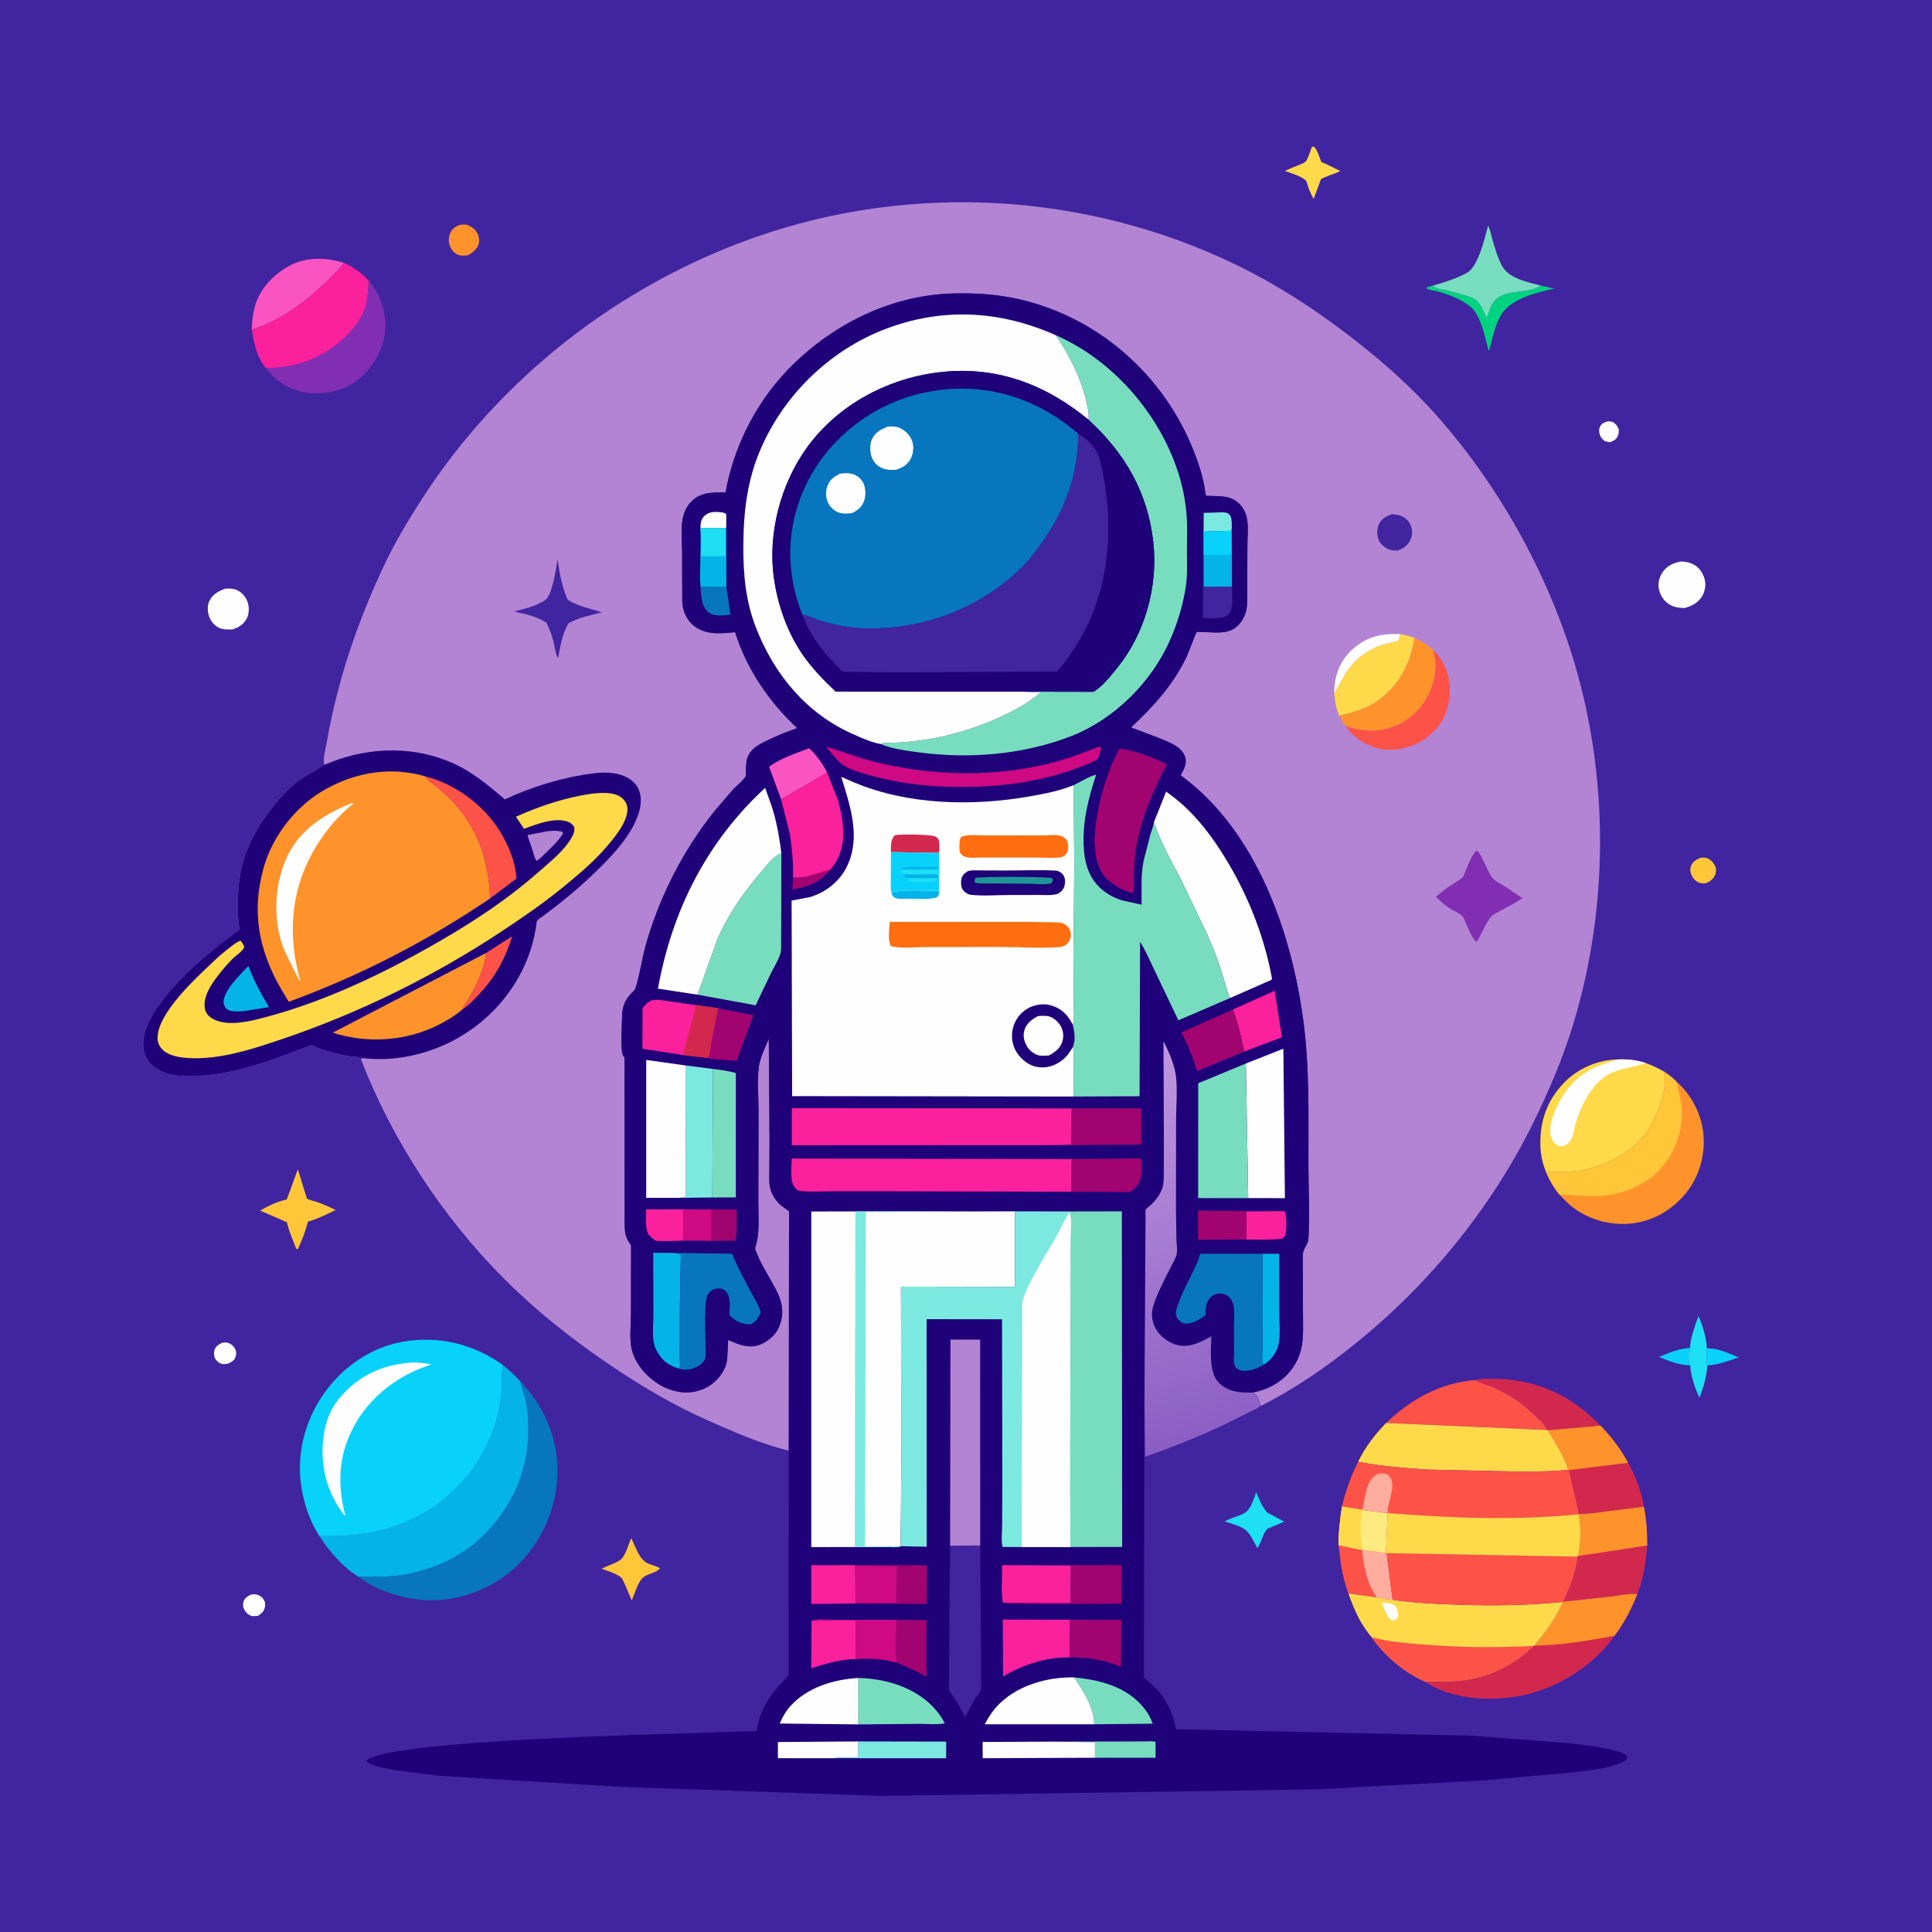 <svg version="1.1" xmlns="http://www.w3.org/2000/svg" style="display: block;" viewBox="0 0 2048 2048" width="1024" height="1024">
<defs>
	<linearGradient id="Gradient1" gradientUnits="userSpaceOnUse" x1="1277.5" y1="1526.09" x2="1181.77" y2="1124.7">
		<stop class="stop0" offset="0" stop-opacity="1" stop-color="rgb(140,94,197)"/>
		<stop class="stop1" offset="1" stop-opacity="1" stop-color="rgb(191,150,222)"/>
	</linearGradient>
</defs>
<path transform="translate(0,0)" fill="rgb(65,36,159)" d="M -0 -0 L 2048 0 L 2048 2048 L -0 2048 L -0 -0 z"/>
<path transform="translate(0,0)" fill="rgb(8,210,252)" d="M 1791.65 1447.37 C 1780.34 1447.21 1768.96 1442.69 1758.65 1438.4 C 1769.06 1434.07 1779.98 1429.42 1791.33 1428.89 C 1790.49 1433.14 1788.21 1437.96 1789.72 1442.1 L 1791.65 1447.37 z"/>
<path transform="translate(0,0)" fill="rgb(254,254,254)" d="M 1705.11 446.5 L 1709.5 447.197 C 1712.97 449.488 1714.36 451.153 1715.95 455 C 1716.03 457.642 1716.04 459.963 1714.86 462.397 C 1713.03 466.159 1710.28 467.426 1706.5 468.757 C 1704.54 468.677 1702.81 468.047 1700.94 467.5 C 1698.61 465.437 1696.74 463.681 1695.8 460.622 C 1694.79 457.345 1694.77 454.542 1696.53 451.506 C 1698.41 448.262 1701.71 447.384 1705.11 446.5 z"/>
<path transform="translate(0,0)" fill="rgb(8,210,252)" d="M 1809.34 1429.01 L 1810.15 1429.2 C 1811.9 1429.55 1811.39 1429.41 1813.46 1429.49 C 1823.11 1429.9 1834.17 1435.36 1843.15 1438.8 C 1832.76 1442.43 1821 1446.97 1809.9 1447.35 C 1808.68 1442.13 1809.39 1434.51 1809.34 1429.01 z"/>
<path transform="translate(0,0)" fill="rgb(254,254,254)" d="M 235.216 1423.5 C 237.367 1423.12 238.783 1422.9 240.978 1423.33 C 244.65 1424.06 247.86 1426.99 249.445 1430.28 C 250.765 1433.02 250.585 1436.31 249.42 1439.08 C 247.858 1442.79 244.983 1443.96 241.573 1445.5 C 239.744 1445.81 237.781 1446.18 235.929 1445.89 C 232.658 1445.39 230.097 1443.21 228.254 1440.57 C 226.759 1438.42 226.607 1434.12 227.221 1431.66 C 228.308 1427.31 231.47 1425.37 235.216 1423.5 z"/>
<path transform="translate(0,0)" fill="rgb(254,254,254)" d="M 265.623 1690.5 C 267.321 1690.18 268.89 1689.85 270.625 1690.08 C 274.22 1690.55 277.344 1692.35 279.362 1695.39 C 281.168 1698.11 281.446 1701.19 280.651 1704.31 C 279.569 1708.57 277.049 1710.55 273.5 1712.83 L 268.5 1713.24 C 265.136 1713.07 261.956 1710.68 260.053 1708.04 C 257.874 1705.01 257.078 1701.25 258.22 1697.63 C 259.414 1693.85 262.34 1692.18 265.623 1690.5 z"/>
<path transform="translate(0,0)" fill="rgb(255,198,58)" d="M 1802.09 909.5 C 1804.31 909.081 1807.04 908.792 1809.2 909.527 C 1813.04 910.836 1817.04 914.992 1818.43 918.784 C 1819.49 921.684 1819.19 925.193 1817.87 927.955 C 1815.89 932.085 1812.62 934.484 1808.5 936.153 C 1806.47 936.525 1804.53 936.562 1802.5 936.065 C 1798.56 935.1 1795.4 932.07 1793.53 928.573 C 1791.74 925.245 1791.24 921.477 1792.56 917.878 C 1794.18 913.432 1798 911.284 1802.09 909.5 z"/>
<path transform="translate(0,0)" fill="rgb(254,147,44)" d="M 487.052 238.5 C 488.828 238.117 490.619 237.97 492.439 238.011 C 496.992 238.113 501.485 241.236 504.317 244.652 C 507.131 248.046 508.542 253.152 507.725 257.5 C 506.596 263.502 501.273 267.54 496.409 270.523 C 492.78 270.914 488.986 271.49 485.5 270.069 C 481.532 268.451 478.844 265.18 477.127 261.304 C 475.176 256.902 475.283 251.334 477.278 246.953 C 479.298 242.515 482.685 240.292 487.052 238.5 z"/>
<path transform="translate(0,0)" fill="rgb(254,218,74)" d="M 1390.74 155.5 C 1392.88 155.567 1392.7 155.043 1394.13 156.913 C 1396.42 159.893 1397.69 163.993 1399.11 167.447 C 1399.45 168.279 1400.24 171.024 1400.81 171.651 C 1401.51 172.407 1405.1 173.588 1406.14 174.063 L 1420.78 181.311 C 1415.8 183.958 1410.16 185.294 1405.01 187.663 C 1403.98 188.137 1401.31 189.065 1400.57 189.762 C 1399.91 190.378 1399.09 193.294 1398.67 194.347 L 1392.48 210.893 C 1388.97 204.691 1386.78 198.678 1384.73 191.866 C 1379.59 186.517 1368.86 183.741 1361.91 181.178 L 1370.66 177.414 C 1374.05 175.938 1381.13 173.733 1383.82 171.399 C 1386.29 169.268 1389.44 158.813 1390.74 155.5 z"/>
<path transform="translate(0,0)" fill="rgb(30,223,244)" d="M 1791.33 1428.89 C 1792.36 1417.06 1796.37 1406.11 1800.53 1395.1 C 1805.08 1405.82 1808.68 1417.33 1809.34 1429.01 C 1809.39 1434.51 1808.68 1442.13 1809.9 1447.35 C 1808.95 1459.68 1805.98 1470.13 1801.44 1481.64 C 1796.56 1471.12 1792.44 1458.98 1791.65 1447.37 L 1789.72 1442.1 C 1788.21 1437.96 1790.49 1433.14 1791.33 1428.89 z"/>
<path transform="translate(0,0)" fill="rgb(30,223,244)" d="M 1343.74 1620.49 C 1337.89 1626.17 1337.62 1635.06 1332.78 1641.07 C 1329.25 1634.6 1325.57 1625.58 1319.55 1621.2 C 1314.06 1617.21 1304.65 1615.04 1298.2 1612.7 C 1304.56 1609.32 1311.39 1607.68 1317.87 1604.71 C 1325.89 1601.04 1328.67 1589.4 1331.67 1581.86 C 1334.71 1589.17 1337.36 1596.13 1342.42 1602.34 L 1343.2 1603.28 L 1361.27 1613.03 L 1343.74 1620.49 z"/>
<path transform="translate(0,0)" fill="rgb(255,198,58)" d="M 669.066 1630.51 C 673.922 1639.47 677.415 1653.43 687.316 1657.5 C 691.514 1659.23 695.576 1660.11 699.618 1662.4 C 695.861 1667.89 684.776 1667.77 679.912 1674.09 C 675.479 1679.85 672.593 1689.82 669.676 1696.52 L 662.934 1680.75 C 662.07 1678.84 659.957 1673.58 658.4 1672.25 C 653.399 1667.99 643.805 1665.19 637.67 1662.89 L 643.702 1660.11 C 647.853 1658.42 656.227 1655.56 659.192 1652.16 C 663.345 1647.4 666.563 1636.44 669.066 1630.51 z"/>
<path transform="translate(0,0)" fill="rgb(0,211,128)" d="M 1633.26 302.7 L 1647.82 305.879 C 1630.16 309.606 1603.1 316.316 1592.36 332.081 C 1584.55 343.531 1582.19 359.201 1578.32 372.269 C 1573.91 358.506 1571.62 340.7 1562.53 329.111 C 1558.76 324.303 1552.53 320.399 1547.12 317.635 C 1540.17 314.089 1532.02 311.095 1524.5 309.054 C 1520.38 307.935 1515.96 307.677 1512.09 305.835 L 1512.5 304.435 L 1518.37 302.921 L 1519.66 303.66 C 1523.67 306.701 1527.91 306.346 1532.68 307.533 C 1541.63 309.76 1550.92 312.246 1559.65 315.263 C 1568.79 318.422 1571.98 329.047 1575.87 337.052 C 1578.1 332.093 1579.25 326.371 1582.18 321.765 C 1593.16 304.536 1618.17 313.144 1633.26 302.7 z"/>
<path transform="translate(0,0)" fill="rgb(254,254,254)" d="M 238.462 624.077 C 242.514 623.875 246.665 623.641 250.5 625.215 C 256.105 627.516 260.567 632.563 262.5 638.286 C 264.342 643.741 264.179 650.683 261.448 655.837 C 258.137 662.084 253.016 665.063 246.532 667.223 C 241.806 667.308 237.397 667.582 232.912 665.806 C 228.127 663.912 223.875 659.164 222.033 654.42 C 219.952 649.057 219.44 642.444 221.925 637.115 C 225.318 629.841 231.435 626.826 238.462 624.077 z"/>
<path transform="translate(0,0)" fill="rgb(254,254,254)" d="M 1781.75 595.196 L 1785.63 595.482 C 1792.45 596.219 1798.46 599.117 1802.59 604.743 C 1806.41 609.943 1808.62 616.773 1807.41 623.201 L 1807.14 624.5 C 1806.67 626.818 1806.15 628.809 1804.99 630.904 C 1800.66 638.78 1794.09 642.108 1785.8 644.545 C 1780.29 644.384 1775 643.873 1770.11 641.039 C 1764.24 637.635 1760.07 631.662 1758.64 625.068 C 1757.23 618.596 1758.53 612.335 1762.21 606.841 C 1767.07 599.597 1773.6 596.866 1781.75 595.196 z"/>
<path transform="translate(0,0)" fill="rgb(255,198,58)" d="M 315.72 1239.52 L 325.393 1270.7 C 328.779 1272.32 332.712 1273 336.275 1274.26 C 343.021 1276.63 349.395 1279.5 355.782 1282.71 C 346.618 1287.1 337.216 1291.73 327.489 1294.71 L 326.306 1295.06 C 323.991 1305.27 320.376 1313.99 316.015 1323.5 C 315.276 1324.27 315.798 1323.93 314.208 1324 C 310.631 1315.13 306.651 1306.09 304.429 1296.78 L 304.166 1295.62 L 275.711 1283.26 C 284.103 1278.46 293.29 1273.98 302.751 1271.82 L 303.972 1271.55 L 315.72 1239.52 z"/>
<path transform="translate(0,0)" fill="rgb(211,40,78)" d="M 1563.56 1462.9 C 1571.06 1461.19 1579.35 1461.44 1587.03 1461.65 C 1614.17 1462.38 1640.17 1469.54 1663.29 1484.01 C 1675.46 1491.63 1686.64 1500.83 1696.56 1511.21 L 1641.05 1516.18 L 1639.9 1515.85 C 1637.88 1510.63 1632.62 1506.08 1628.72 1502.14 C 1614.6 1487.86 1599.52 1477.78 1581.1 1469.83 C 1575.94 1467.61 1569.91 1466.33 1565.07 1463.74 L 1563.56 1462.9 z"/>
<path transform="translate(0,0)" fill="rgb(119,221,190)" d="M 1518.37 302.921 C 1531.11 299.248 1543.51 295.558 1555.21 289.096 C 1567.08 282.539 1574.08 251.593 1577.4 239.319 C 1579.53 242.937 1580.45 248.446 1581.65 252.535 C 1584.61 262.563 1587.38 273.371 1592.63 282.472 C 1600.18 295.558 1619.61 299.028 1633.26 302.7 C 1618.17 313.144 1593.16 304.536 1582.18 321.765 C 1579.25 326.371 1578.1 332.093 1575.87 337.052 C 1571.98 329.047 1568.79 318.422 1559.65 315.263 C 1550.92 312.246 1541.63 309.76 1532.68 307.533 C 1527.91 306.346 1523.67 306.701 1519.66 303.66 L 1518.37 302.921 z"/>
<path transform="translate(0,0)" fill="rgb(250,84,195)" d="M 266.899 349.262 C 267 340.149 268.141 331.213 270.879 322.5 C 276.472 304.702 291.063 290.14 307.279 281.525 C 324.974 272.123 345.754 272.85 364.379 278.564 C 359.427 285.798 352.768 291.888 346.518 297.991 C 324.867 319.13 296.299 340.782 266.899 349.262 z"/>
<path transform="translate(0,0)" fill="rgb(252,82,72)" d="M 1422.58 1596.77 L 1444.29 1600.31 L 1444.25 1600.73 L 1471 1603.9 L 1469.2 1646.19 L 1469.8 1646.37 L 1476.19 1695.86 C 1470.67 1695.56 1465.13 1694.34 1459.7 1693.31 L 1429.4 1689.19 C 1425.8 1679.96 1423.61 1670.2 1421.73 1660.5 L 1418.95 1638.02 C 1418.78 1624.08 1420.58 1610.52 1422.58 1596.77 z"/>
<path transform="translate(0,0)" fill="rgb(254,173,159)" d="M 1443.91 1643.05 L 1469.2 1646.19 L 1469.8 1646.37 L 1476.19 1695.86 C 1470.67 1695.56 1465.13 1694.34 1459.7 1693.31 C 1449.51 1680.17 1445.24 1659.31 1443.91 1643.05 z"/>
<path transform="translate(0,0)" fill="rgb(254,235,128)" d="M 1422.58 1596.77 L 1444.29 1600.31 L 1444.25 1600.73 L 1471 1603.9 L 1469.2 1646.19 L 1443.91 1643.05 C 1442.41 1642.65 1443.04 1642.76 1441.58 1642.58 L 1418.95 1638.02 C 1418.78 1624.08 1420.58 1610.52 1422.58 1596.77 z"/>
<path transform="translate(0,0)" fill="rgb(254,218,74)" d="M 1422.58 1596.77 L 1444.29 1600.31 L 1444.25 1600.73 C 1441.22 1613.43 1442.52 1630.17 1443.91 1643.05 C 1442.41 1642.65 1443.04 1642.76 1441.58 1642.58 L 1418.95 1638.02 C 1418.78 1624.08 1420.58 1610.52 1422.58 1596.77 z"/>
<path transform="translate(0,0)" fill="rgb(129,46,179)" d="M 390.845 297.563 C 402.447 309.984 408.95 329.62 408.476 346.5 C 407.889 367.407 397.85 385.841 382.749 399.825 C 369.368 412.216 350.071 417.736 332.107 416.915 C 313.876 416.082 297.606 408.239 285.526 394.631 L 281.742 390.127 C 312.146 389.813 338.11 381.451 361.243 361.424 C 372.261 351.886 383.605 338.608 387.553 324.346 C 389.97 315.615 390.229 306.552 390.845 297.563 z"/>
<path transform="translate(0,0)" fill="rgb(252,82,72)" d="M 1469.31 1508.43 C 1495.76 1483.2 1526.72 1465.92 1563.56 1462.9 L 1565.07 1463.74 C 1569.91 1466.33 1575.94 1467.61 1581.1 1469.83 C 1599.52 1477.78 1614.6 1487.86 1628.72 1502.14 C 1632.62 1506.08 1637.88 1510.63 1639.9 1515.85 L 1469.31 1508.43 z"/>
<path transform="translate(0,0)" fill="rgb(211,40,78)" d="M 1696.56 1511.21 C 1708.02 1522.88 1718.05 1536.29 1725.9 1550.64 C 1733.51 1563.9 1740.55 1581.94 1742.56 1597.15 L 1702.97 1602.18 C 1693.39 1603.35 1683.48 1604.99 1673.82 1604.98 L 1663.14 1558.29 L 1662.27 1557.98 C 1658.18 1542.75 1648.43 1529.84 1641.05 1516.18 L 1696.56 1511.21 z"/>
<path transform="translate(0,0)" fill="rgb(254,147,44)" d="M 1696.56 1511.21 C 1708.02 1522.88 1718.05 1536.29 1725.9 1550.64 L 1663.14 1558.29 L 1662.27 1557.98 C 1658.18 1542.75 1648.43 1529.84 1641.05 1516.18 L 1696.56 1511.21 z"/>
<path transform="translate(0,0)" fill="rgb(211,40,78)" d="M 1673.82 1604.98 C 1683.48 1604.99 1693.39 1603.35 1702.97 1602.18 L 1742.56 1597.15 C 1745.38 1611.05 1746.12 1624.13 1746.1 1638.26 C 1744.8 1656.04 1742.09 1673.18 1735.62 1689.9 C 1727.01 1688.85 1715.87 1691.45 1707.11 1692.51 L 1657.29 1697.85 C 1663.51 1683.24 1671.41 1666.07 1672.15 1650.1 L 1672.83 1649.44 C 1675.64 1637.29 1676.58 1617.03 1673.31 1605.18 L 1673.82 1604.98 z"/>
<path transform="translate(0,0)" fill="rgb(254,147,44)" d="M 1673.82 1604.98 C 1683.48 1604.99 1693.39 1603.35 1702.97 1602.18 L 1742.56 1597.15 C 1745.38 1611.05 1746.12 1624.13 1746.1 1638.26 L 1672.83 1649.44 C 1675.64 1637.29 1676.58 1617.03 1673.31 1605.18 L 1673.82 1604.98 z"/>
<path transform="translate(0,0)" fill="rgb(251,32,156)" d="M 364.379 278.564 C 375.019 283.488 382.971 288.687 390.845 297.563 C 390.229 306.552 389.97 315.615 387.553 324.346 C 383.605 338.608 372.261 351.886 361.243 361.424 C 338.11 381.451 312.146 389.813 281.742 390.127 C 272.339 378.98 269.044 363.281 266.899 349.262 C 296.299 340.782 324.867 319.13 346.518 297.991 C 352.768 291.888 359.427 285.798 364.379 278.564 z"/>
<path transform="translate(0,0)" fill="rgb(211,40,78)" d="M 1657.29 1697.85 L 1707.11 1692.51 C 1715.87 1691.45 1727.01 1688.85 1735.62 1689.9 C 1729.41 1705.23 1721.6 1720.87 1711.41 1733.98 C 1689.14 1766.27 1649.21 1790.77 1610.71 1797.82 C 1578.24 1803.77 1537.89 1801.33 1509.88 1782.19 C 1522.81 1782.1 1536.08 1782.78 1548.94 1781.4 C 1577.9 1778.3 1604.69 1764.94 1625.56 1744.75 L 1626.49 1744.43 C 1637.67 1730.64 1650.2 1714.84 1656.47 1698.11 L 1657.29 1697.85 z"/>
<path transform="translate(0,0)" fill="rgb(254,147,44)" d="M 1657.29 1697.85 L 1707.11 1692.51 C 1715.87 1691.45 1727.01 1688.85 1735.62 1689.9 C 1729.41 1705.23 1721.6 1720.87 1711.41 1733.98 C 1683.5 1739.21 1654.95 1743.97 1626.49 1744.43 C 1637.67 1730.64 1650.2 1714.84 1656.47 1698.11 L 1657.29 1697.85 z"/>
<path transform="translate(0,0)" fill="rgb(254,218,74)" d="M 1469.31 1508.43 L 1639.9 1515.85 L 1641.05 1516.18 C 1648.43 1529.84 1658.18 1542.75 1662.27 1557.98 C 1646.62 1559.88 1630.15 1559.71 1614.38 1560.05 L 1513 1557.77 C 1488.27 1556.2 1464.03 1554.3 1439.66 1549.53 C 1446.6 1534.64 1457.88 1520.16 1469.31 1508.43 z"/>
<path transform="translate(0,0)" fill="rgb(7,118,190)" d="M 551.54 1464.31 C 576.259 1489.42 591.283 1523.98 590.956 1559.49 C 590.605 1597.53 575.396 1633.49 547.909 1659.88 C 528.341 1678.67 501.339 1691.6 474.5 1695.1 L 472.535 1695.37 C 441.029 1699.5 404.905 1689.99 379.348 1671.13 C 398.358 1671.7 416.19 1671.99 434.966 1667.89 C 479.803 1658.11 512.676 1635.48 537.157 1596.69 C 557.477 1564.49 564.048 1524.66 557.801 1487.31 C 556.518 1479.65 553.387 1472.83 551.758 1465.34 L 551.54 1464.31 z"/>
<path transform="translate(0,0)" fill="rgb(254,218,74)" d="M 1715.39 1123.01 C 1725.64 1122.74 1734.77 1123.63 1744.54 1126.89 C 1751.4 1129.31 1757.59 1132.19 1763.84 1135.92 C 1768.29 1153.33 1757.88 1179.94 1748.9 1194.95 C 1734.61 1218.85 1707.83 1233.48 1681.35 1239.68 C 1671.57 1241.97 1662.22 1242.2 1652.24 1242.15 C 1647.52 1242.13 1642.81 1242.41 1638.27 1240.99 C 1635.13 1232.64 1633.16 1224.18 1632.9 1215.23 C 1632.13 1188.95 1639.5 1166.95 1657.87 1147.81 C 1672.68 1132.37 1694.15 1123.33 1715.39 1123.01 z"/>
<path transform="translate(0,0)" fill="rgb(254,254,254)" d="M 1715.39 1123.01 C 1725.64 1122.74 1734.77 1123.63 1744.54 1126.89 C 1731.16 1131.81 1716.87 1132.16 1704.2 1139.43 C 1687.76 1148.87 1676.36 1171.27 1670.85 1188.71 C 1669.21 1193.91 1668.5 1199.33 1666.91 1204.5 C 1665.85 1207.96 1663.32 1212.06 1659.88 1213.57 C 1657.08 1214.81 1654.46 1215.53 1651.49 1214.31 C 1648.07 1212.92 1645.68 1209.08 1644.5 1205.74 C 1640.79 1195.26 1646.7 1180.5 1651.49 1171 C 1660.01 1154.07 1672.23 1140.11 1689.63 1132.03 C 1697.84 1128.21 1706.8 1125.87 1715.39 1123.01 z"/>
<path transform="translate(0,0)" fill="rgb(252,82,72)" d="M 1439.66 1549.53 C 1464.03 1554.3 1488.27 1556.2 1513 1557.77 L 1614.38 1560.05 C 1630.15 1559.71 1646.62 1559.88 1662.27 1557.98 L 1663.14 1558.29 L 1673.82 1604.98 L 1673.31 1605.18 C 1606.19 1611.94 1538.1 1609.17 1471 1603.9 L 1444.25 1600.73 L 1444.29 1600.31 L 1422.58 1596.77 C 1426.56 1580.05 1432 1564.89 1439.66 1549.53 z"/>
<path transform="translate(0,0)" fill="rgb(254,173,159)" d="M 1444.29 1600.31 C 1446.89 1589.36 1447.94 1570.33 1458 1563.88 C 1461.17 1561.85 1464.84 1561.42 1468.5 1562.22 C 1470.74 1562.71 1472.86 1564.54 1474.02 1566.49 C 1479.9 1576.42 1470.38 1593.1 1471 1603.9 L 1444.25 1600.73 L 1444.29 1600.31 z"/>
<path transform="translate(0,0)" fill="rgb(254,147,44)" d="M 1763.84 1135.92 C 1768.85 1139.26 1773.16 1142.45 1777.36 1146.78 C 1793.73 1161.02 1804.59 1183.04 1805.92 1204.77 C 1807.33 1227.67 1799.71 1251.19 1784.16 1268.28 C 1768.31 1285.71 1747.73 1296.27 1724.04 1297.34 C 1701.46 1298.36 1678.53 1290.62 1661.79 1275.22 L 1653.08 1266.37 C 1646.64 1258.35 1642.16 1250.49 1638.27 1240.99 C 1642.81 1242.41 1647.52 1242.13 1652.24 1242.15 C 1662.22 1242.2 1671.57 1241.97 1681.35 1239.68 C 1707.83 1233.48 1734.61 1218.85 1748.9 1194.95 C 1757.88 1179.94 1768.29 1153.33 1763.84 1135.92 z"/>
<path transform="translate(0,0)" fill="rgb(255,198,58)" d="M 1763.84 1135.92 C 1768.85 1139.26 1773.16 1142.45 1777.36 1146.78 C 1780.48 1162.33 1784.62 1174.75 1782.21 1191 L 1781.95 1192.83 C 1778.85 1214.13 1766.9 1235.86 1749.5 1248.78 C 1732.46 1261.43 1710.72 1267.95 1689.65 1267.97 C 1677.45 1267.98 1665.33 1266.25 1653.08 1266.37 C 1646.64 1258.35 1642.16 1250.49 1638.27 1240.99 C 1642.81 1242.41 1647.52 1242.13 1652.24 1242.15 C 1662.22 1242.2 1671.57 1241.97 1681.35 1239.68 C 1707.83 1233.48 1734.61 1218.85 1748.9 1194.95 C 1757.88 1179.94 1768.29 1153.33 1763.84 1135.92 z"/>
<path transform="translate(0,0)" fill="rgb(254,218,74)" d="M 1429.4 1689.19 L 1459.7 1693.31 C 1465.13 1694.34 1470.67 1695.56 1476.19 1695.86 C 1500.31 1699.42 1525.17 1700.5 1549.53 1701.22 C 1584.8 1702.27 1621.37 1701.83 1656.47 1698.11 C 1650.2 1714.84 1637.67 1730.64 1626.49 1744.43 L 1625.56 1744.75 C 1604.69 1764.94 1577.9 1778.3 1548.94 1781.4 C 1536.08 1782.78 1522.81 1782.1 1509.88 1782.19 C 1488.37 1772.75 1467.3 1754.7 1453.97 1735.44 C 1442.26 1722.06 1435.21 1705.8 1429.4 1689.19 z"/>
<path transform="translate(0,0)" fill="rgb(254,254,254)" d="M 1464.92 1698.51 C 1468.43 1699.02 1474.89 1699.43 1477.85 1701.46 C 1479.48 1702.59 1481.16 1706.26 1481.69 1708.11 C 1482.71 1711.67 1482.31 1713.37 1480.63 1716.5 C 1478.83 1717.69 1477.65 1717.56 1475.54 1717.5 C 1469.33 1713.54 1467.39 1705.09 1464.92 1698.51 z"/>
<path transform="translate(0,0)" fill="rgb(252,82,72)" d="M 1453.97 1735.44 C 1470.88 1740.32 1488.15 1741.46 1505.6 1742.96 C 1545.71 1746.4 1585.37 1746.81 1625.56 1744.75 C 1604.69 1764.94 1577.9 1778.3 1548.94 1781.4 C 1536.08 1782.78 1522.81 1782.1 1509.88 1782.19 C 1488.37 1772.75 1467.3 1754.7 1453.97 1735.44 z"/>
<path transform="translate(0,0)" fill="rgb(4,180,233)" d="M 533.01 1446.95 C 539.785 1452.26 545.726 1457.97 551.54 1464.31 L 551.758 1465.34 C 553.387 1472.83 556.518 1479.65 557.801 1487.31 C 564.048 1524.66 557.477 1564.49 537.157 1596.69 C 512.676 1635.48 479.803 1658.11 434.966 1667.89 C 416.19 1671.99 398.358 1671.7 379.348 1671.13 C 362.757 1660.55 349.341 1644.62 338.612 1628.32 C 382.848 1629.64 426.643 1621.8 463 1595.05 C 500.864 1567.2 524.928 1528.06 531.123 1481.38 C 532.599 1470.26 531.075 1458.9 532.839 1447.92 L 533.01 1446.95 z"/>
<path transform="translate(0,0)" fill="rgb(252,82,72)" d="M 1471 1603.9 C 1538.1 1609.17 1606.19 1611.94 1673.31 1605.18 C 1676.58 1617.03 1675.64 1637.29 1672.83 1649.44 L 1672.15 1650.1 C 1671.41 1666.07 1663.51 1683.24 1657.29 1697.85 L 1656.47 1698.11 C 1621.37 1701.83 1584.8 1702.27 1549.53 1701.22 C 1525.17 1700.5 1500.31 1699.42 1476.19 1695.86 L 1469.8 1646.37 L 1469.2 1646.19 L 1471 1603.9 z"/>
<path transform="translate(0,0)" fill="rgb(254,218,74)" d="M 1471 1603.9 C 1538.1 1609.17 1606.19 1611.94 1673.31 1605.18 C 1676.58 1617.03 1675.64 1637.29 1672.83 1649.44 L 1672.15 1650.1 L 1469.8 1646.37 L 1469.2 1646.19 L 1471 1603.9 z"/>
<path transform="translate(0,0)" fill="rgb(8,210,252)" d="M 338.612 1628.32 C 328.937 1613.49 323.121 1596.72 319.985 1579.36 C 313.541 1543.67 322.438 1506.99 343.235 1477.44 C 363.251 1449 393.45 1427.87 427.96 1422.12 C 465.653 1415.84 502.209 1424.75 533.01 1446.95 L 532.839 1447.92 C 531.075 1458.9 532.599 1470.26 531.123 1481.38 C 524.928 1528.06 500.864 1567.2 463 1595.05 C 426.643 1621.8 382.848 1629.64 338.612 1628.32 z"/>
<path transform="translate(0,0)" fill="rgb(254,254,254)" d="M 435.554 1444.42 C 442.59 1443.91 450.098 1445.15 457.068 1446.09 C 455.388 1447.19 455.964 1447 454.38 1447.5 C 423.929 1457.17 395.336 1478.5 378.681 1505.88 C 359.657 1537.15 356.856 1568.66 365.29 1603.78 C 366.152 1605.58 365.99 1604.58 365.5 1606.81 L 363.801 1604.71 C 346.224 1581.15 339.164 1552.98 342.823 1524 C 344.848 1507.96 349.738 1493.94 360.338 1481.5 C 380.353 1458 405.138 1446.74 435.554 1444.42 z"/>
<path transform="translate(0,0)" fill="rgb(179,131,212)" d="M 343.905 810.762 C 341.767 804.735 345.588 791.473 346.747 784.887 C 358.311 719.177 379.878 656.585 408.552 596.413 C 419.429 573.589 432.537 551.877 446.164 530.61 C 528.878 401.52 655.988 302.242 800.463 251.519 C 966.57 193.201 1152.03 203.977 1310.4 280.728 C 1351.82 300.8 1390.78 325.787 1427.31 353.672 C 1458.33 377.343 1488.52 403.079 1515 431.799 C 1579.28 501.512 1629.97 587.698 1660.82 677.244 C 1705.88 808.015 1707.77 956.929 1666.69 1088.94 C 1655.92 1123.54 1641.69 1156.86 1625.74 1189.36 C 1581.4 1279.65 1515.58 1360.6 1437.49 1423.67 C 1405.76 1449.3 1372.49 1472.32 1335.92 1490.6 L 1335.63 1489.7 C 1335.44 1488.47 1335.64 1487.6 1335.24 1486.33 L 1334.78 1485 C 1333 1479.61 1332.37 1479.34 1327.77 1476.17 C 1343.98 1473.05 1358.25 1465.54 1368.56 1452.31 C 1374.02 1445.29 1377.8 1437.21 1379.59 1428.5 C 1382.03 1416.7 1381.18 1404.1 1381.19 1392.08 L 1381.12 1329.51 C 1381.24 1323.69 1386.65 1319.36 1387 1313 C 1388.44 1286.63 1386.98 1259.34 1386.98 1232.9 C 1386.97 1182.43 1388.26 1131.58 1381.52 1081.43 C 1369.03 988.501 1332.2 882.822 1254.88 824.342 L 1251.53 821.893 C 1254.9 815.386 1258.74 809.381 1256.07 801.859 C 1252.18 790.9 1238.43 786.581 1228.67 782.376 L 1198.94 771.139 C 1223.32 748.108 1243.28 726.507 1257.96 695.969 C 1259.38 693.019 1267.72 670.529 1268.63 669.804 C 1268.72 669.73 1272.38 669.854 1272.64 669.857 C 1281.35 669.967 1292.74 671.447 1301.17 669.333 C 1313.43 666.256 1321.09 653.737 1321.85 641.719 L 1322.04 637.481 L 1322.31 577.54 C 1322.31 568.728 1323.53 557.47 1321.71 548.902 C 1320.61 543.724 1317.93 538.274 1314.2 534.5 C 1305.31 525.525 1295.67 526.153 1283.93 525.702 C 1283.42 525.682 1278.62 525.662 1278.44 525.503 C 1278.08 525.196 1276.87 516.469 1276.66 515.373 C 1274.39 503.117 1270.44 491.081 1265.94 479.48 C 1234.24 397.808 1164.06 335.61 1078.21 316.743 C 1056.24 311.915 1033.78 310.534 1011.35 311.033 C 943.497 312.545 879.395 345.119 833.285 393.925 C 800.425 428.707 777.436 474.925 769.101 522.037 C 755.756 521.865 742.829 521.448 732.737 531.748 C 727.77 536.817 725.016 543.244 723.655 550.144 C 721.573 560.708 723.016 573.892 723.039 584.701 L 723.23 637.5 C 723.645 646.648 727.089 655.842 734 662.021 C 746.036 672.782 761.15 671.821 776.225 670.438 L 779.19 670.08 C 791.653 709.349 815.05 743.921 845.165 771.899 C 834.56 775.331 824.683 779.461 814.641 784.303 C 806.229 788.36 797.932 791.874 793.411 800.674 C 790.813 805.732 790.875 810.885 790.725 816.433 C 790.697 817.501 791.012 821.814 790.599 822.616 C 788.346 826.998 780.481 833.232 776.898 837.07 L 758.409 858.612 C 723.739 901.47 698.139 952.248 683.541 1005.33 C 681.843 1011.51 675.424 1046.91 672.478 1049.69 C 662.835 1058.8 659.61 1065.49 659.392 1078.76 C 659.201 1090.3 657.851 1104.19 659.443 1115.5 C 659.769 1117.81 660.586 1119.25 662.045 1121 L 662.141 1248.55 L 662.191 1285.12 C 662.234 1292.25 661.818 1299.81 662.82 1306.85 C 663.577 1312.17 665.902 1315.78 668.976 1320.06 L 668.831 1393.04 C 668.814 1404.75 667.01 1419.88 669.84 1431.1 C 672.241 1440.62 678.185 1449.75 685.024 1456.66 C 694.017 1465.75 705.341 1472.72 718 1475.06 L 719.51 1475.36 C 731.105 1477.46 744.09 1474.83 753.648 1467.9 C 762.255 1461.65 769.456 1452.03 770.823 1441.25 L 771.893 1420.3 C 782.284 1425.06 793.914 1429.94 805.369 1425.43 C 814.067 1422 822.236 1415.28 825.88 1406.5 C 830.752 1394.76 830.071 1383.34 824.873 1371.94 C 818.073 1357.04 807.997 1343.36 802.006 1328.09 C 801.045 1325.64 799.962 1323.99 800.833 1321.41 C 805.575 1307.36 803.811 1290.48 803.873 1275.72 L 804.076 1176.9 C 804.075 1162.09 802.37 1144.7 804.485 1130.24 C 805.88 1120.7 811.144 1110.2 814.961 1101.33 L 815.737 1209.19 L 815.566 1240.21 C 815.525 1246.07 815.023 1252.45 816.169 1258.23 C 817.669 1265.79 821.913 1272.38 827.581 1277.5 L 836.422 1284.08 L 836.139 1537.71 C 807.354 1530.98 777.829 1517.91 750.859 1505.95 C 712.65 1489.01 677.329 1467.96 642.905 1444.41 C 604.063 1417.83 567.153 1388.49 533.899 1355.09 C 469.386 1290.31 415.826 1208.8 382.844 1123.52 L 383.712 1121.59 C 379.813 1120.13 375.135 1120.3 371 1119.72 C 364.688 1118.83 358.263 1117.17 352.098 1115.56 C 346.973 1114.22 341.83 1112.63 336.895 1110.7 C 335.16 1110.01 332.146 1108.22 330.51 1108.05 C 329.34 1107.94 326.1 1109.29 325.083 1109.67 L 308.283 1116.09 C 275.281 1128.51 241.407 1139.58 205.875 1140.73 C 194.663 1141.09 181.754 1140.61 171.423 1135.76 L 170 1135.07 C 164.84 1132.62 159.277 1128.12 156.249 1123.18 L 155.715 1122.26 L 155.112 1121.25 C 150.81 1113.77 151.042 1102.74 153.47 1094.63 L 153.989 1093 C 157.818 1080.56 165.64 1068.83 173.553 1058.61 C 191.454 1035.49 213.637 1016.37 236.575 998.443 L 249.614 988.522 C 250.244 988.028 253.127 986.135 253.478 985.47 C 254.088 984.314 252.183 972.526 252.117 969.912 C 251.74 954.826 252.205 939.991 254.961 925.125 C 259.932 898.307 273.549 874.684 290.5 853.655 C 298.76 843.407 308.382 832.99 319.306 825.552 L 343.905 810.762 z"/>
<path transform="translate(0,0)" fill="rgb(254,254,254)" d="M 1414.36 734.435 L 1414.36 732.421 C 1414.79 715.746 1420.65 700.286 1433.11 688.869 C 1448.41 674.853 1464.07 671.283 1484.11 672.185 C 1483.44 675.589 1483.7 677.79 1481 680.079 C 1459.92 682.913 1442.56 692.069 1429.58 709.2 C 1423.6 717.099 1420.38 726.371 1414.36 734.435 z"/>
<path transform="translate(0,0)" fill="rgb(65,36,159)" d="M 1475.3 545.007 L 1482.5 545.999 C 1487.48 547.282 1492.34 550.631 1494.65 555.307 C 1497.23 560.523 1497.69 565.588 1495.57 571.036 C 1492.84 578.043 1488.58 580.698 1481.96 583.577 C 1479.16 583.512 1476.17 583.525 1473.48 582.706 C 1468.61 581.226 1463.53 577.235 1461.51 572.483 C 1459.38 567.448 1459.44 560.323 1461.81 555.391 C 1464.51 549.789 1469.84 547.148 1475.3 545.007 z"/>
<path transform="translate(0,0)" fill="rgb(65,36,159)" d="M 591.089 593.266 C 593.222 607.88 595.683 622.071 601.707 635.638 C 612.128 642.751 626.408 645.239 638.27 649.103 C 625.586 652.339 614.428 654.193 602.78 660.623 C 596.006 671.044 593.98 685.413 591.582 697.5 C 588.997 694.534 587.558 683.133 586.397 678.924 C 584.592 672.381 582.348 666.37 579.374 660.272 C 569.523 653.36 556.513 650.845 544.979 648.188 C 556.001 645.447 568.48 642.536 577.974 636.082 C 585.646 630.867 589.373 602.236 591.089 593.266 z"/>
<path transform="translate(0,0)" fill="rgb(252,82,72)" d="M 1519.3 689.158 C 1530.18 699.247 1536.36 714.524 1536.89 729.281 C 1537.1 735.084 1536.5 740.342 1535.34 746 L 1534.99 747.754 C 1531.74 763.401 1521.58 776.141 1508.3 784.676 C 1495.16 793.119 1476.28 797.18 1460.92 793.312 C 1447.12 789.836 1434.11 781.209 1426.16 769.334 C 1441.83 774.698 1455.75 776.314 1471.99 771.855 C 1489.41 767.074 1503.42 755.41 1512.2 739.802 C 1521.2 723.81 1524.18 706.928 1519.3 689.158 z"/>
<path transform="translate(0,0)" fill="rgb(129,46,179)" d="M 1564.18 902.5 C 1564.92 902.453 1565.75 901.989 1566.39 902.359 C 1567.68 903.108 1569.5 906.761 1570.26 908.139 C 1574.08 915.033 1577.18 923.638 1581.54 929.991 C 1584.22 933.89 1590.82 936.903 1594.88 939.392 L 1613.84 952.091 C 1606.14 957.289 1597.66 961.416 1589.54 965.934 C 1586.37 967.701 1582.15 969.571 1579.95 972.531 C 1575.17 978.966 1571.56 987.55 1567.6 994.612 C 1566.78 996.465 1566.2 997.082 1564.5 998.187 C 1559.57 993.11 1556.25 983.567 1553.16 977.134 C 1552.39 975.542 1551.49 972.741 1550.45 971.485 C 1547.62 968.086 1539.44 964.821 1535.56 962.132 C 1530.77 958.82 1526.52 954.875 1522.27 950.915 C 1527.77 945.272 1533.69 941.342 1540.22 937.044 C 1543.25 935.055 1548.37 932.313 1550.76 929.656 C 1551.91 928.381 1553.06 924.264 1553.79 922.576 C 1556.7 915.87 1559.5 908.186 1564.18 902.5 z"/>
<path transform="translate(0,0)" fill="rgb(254,218,74)" d="M 1484.11 672.185 C 1489.54 673.03 1494.28 674.201 1499.45 676.113 C 1495.26 702.806 1483.7 725.821 1461.48 742.049 C 1448.41 751.588 1435.02 755.055 1419.7 758.618 C 1416.1 750.44 1415.01 743.218 1414.36 734.435 C 1420.38 726.371 1423.6 717.099 1429.58 709.2 C 1442.56 692.069 1459.92 682.913 1481 680.079 C 1483.7 677.79 1483.44 675.589 1484.11 672.185 z"/>
<path transform="translate(0,0)" fill="rgb(254,147,44)" d="M 1499.45 676.113 C 1506.86 679.67 1513.27 683.484 1519.3 689.158 C 1524.18 706.928 1521.2 723.81 1512.2 739.802 C 1503.42 755.41 1489.41 767.074 1471.99 771.855 C 1455.75 776.314 1441.83 774.698 1426.16 769.334 C 1423.45 765.996 1421.65 762.416 1419.7 758.618 C 1435.02 755.055 1448.41 751.588 1461.48 742.049 C 1483.7 725.821 1495.26 702.806 1499.45 676.113 z"/>
<path transform="translate(0,0)" fill="rgb(31,1,121)" d="M 343.905 810.762 C 385.285 792.742 431.891 789.79 474.161 806.5 C 497.752 815.826 516.195 831.027 535.119 847.409 C 561.273 835.194 589.434 826.209 617.908 821.405 C 631.529 819.106 646.561 817.187 659.873 821.989 C 666.648 824.432 673.419 829.183 676.563 835.848 C 681.428 846.162 679.089 857.618 674.987 867.704 C 668.034 884.8 654.877 900.292 642.191 913.411 C 626.567 929.569 609.928 944.317 592.355 958.321 L 575.726 971.076 C 574.097 972.307 570.509 974.344 569.339 975.888 C 568.786 976.618 568.435 981.432 568.247 982.544 C 567.088 989.37 565.63 996.074 563.698 1002.73 C 549.747 1050.75 512.703 1090.45 466.689 1109.49 C 440.139 1120.48 412.331 1124.91 383.712 1121.59 C 379.813 1120.13 375.135 1120.3 371 1119.72 C 364.688 1118.83 358.263 1117.17 352.098 1115.56 C 346.973 1114.22 341.83 1112.63 336.895 1110.7 C 335.16 1110.01 332.146 1108.22 330.51 1108.05 C 329.34 1107.94 326.1 1109.29 325.083 1109.67 L 308.283 1116.09 C 275.281 1128.51 241.407 1139.58 205.875 1140.73 C 194.663 1141.09 181.754 1140.61 171.423 1135.76 L 170 1135.07 C 164.84 1132.62 159.277 1128.12 156.249 1123.18 L 155.715 1122.26 L 155.112 1121.25 C 150.81 1113.77 151.042 1102.74 153.47 1094.63 L 153.989 1093 C 157.818 1080.56 165.64 1068.83 173.553 1058.61 C 191.454 1035.49 213.637 1016.37 236.575 998.443 L 249.614 988.522 C 250.244 988.028 253.127 986.135 253.478 985.47 C 254.088 984.314 252.183 972.526 252.117 969.912 C 251.74 954.826 252.205 939.991 254.961 925.125 C 259.932 898.307 273.549 874.684 290.5 853.655 C 298.76 843.407 308.382 832.99 319.306 825.552 L 343.905 810.762 z"/>
<path transform="translate(0,0)" fill="rgb(179,131,212)" d="M 579.322 881.294 C 584.803 880.57 590.789 880.095 596.133 881.748 L 596.94 883.5 C 590.613 893.304 581.444 901.28 573.1 909.346 L 569 912.672 C 566.631 909.93 566.047 906.228 564.963 902.806 L 559.08 885.295 L 579.322 881.294 z"/>
<path transform="translate(0,0)" fill="rgb(252,82,72)" d="M 515.145 1010.26 L 543.022 992.439 C 535.246 1016.88 525.638 1034.79 508.084 1053.75 C 502.49 1059.79 496.259 1066.39 489.189 1070.72 L 494.996 1061.28 C 504.174 1047.25 513.77 1027.18 515.145 1010.26 z"/>
<path transform="translate(0,0)" fill="rgb(4,180,233)" d="M 263.319 1023.96 C 269.174 1039.63 276.546 1053.3 285.13 1067.61 L 258.242 1071.89 C 253.198 1072.04 244.649 1073.09 240.5 1069.72 C 238.437 1068.05 237.091 1065.13 237.026 1062.5 C 236.714 1049.98 255.138 1032.74 263.319 1023.96 z"/>
<path transform="translate(0,0)" fill="rgb(252,82,72)" d="M 450.673 822.92 C 482.496 830.851 513.438 853.831 530.369 881.87 C 539.189 896.478 546.597 914.146 547.455 931.355 L 519.564 952.348 C 518.088 911.415 506.037 876.05 476.675 846.5 C 472.042 841.836 467.103 837.414 461.957 833.323 C 458.505 830.58 454.385 828.096 451.778 824.508 L 450.673 822.92 z"/>
<path transform="translate(0,0)" fill="rgb(254,147,44)" d="M 515.145 1010.26 C 513.77 1027.18 504.174 1047.25 494.996 1061.28 L 489.189 1070.72 C 482.454 1076.95 472.801 1082.32 464.639 1086.47 C 430.631 1103.75 388.91 1106.56 352.772 1094.64 L 515.145 1010.26 z"/>
<path transform="translate(0,0)" fill="rgb(254,218,74)" d="M 626.901 841.362 C 637.11 840.397 651.417 838.893 659.689 846.247 C 662.916 849.116 664.839 852.65 665.072 856.974 C 665.843 871.282 650.162 889.438 641.229 899.63 C 628.276 914.41 613.115 927.064 597.974 939.517 C 576.314 957.333 553.539 972.899 530.151 988.34 C 458.675 1035.53 379.164 1074.5 298 1101.83 C 271.565 1110.73 244.029 1119.84 216 1121.5 C 203.486 1122.24 182.298 1122.27 172.5 1112.88 C 168.918 1109.45 166.942 1104.84 167.005 1099.88 C 167.33 1074.21 206.332 1038.05 224.073 1021.34 C 230.657 1014.95 237.689 1008.76 245.052 1003.29 C 248.106 1001.02 251.315 998.29 255 997.191 C 257.071 999.563 258.04 1001.01 259.011 1004 C 256.93 1008.64 249.35 1013.42 245.664 1017.23 C 240.258 1022.81 235.211 1028.83 230.466 1034.98 C 223.415 1044.12 215.178 1056.9 217.138 1068.91 C 217.861 1073.34 220.45 1076.72 224.171 1079.13 C 237.578 1087.82 258.589 1084 273.238 1080.37 C 334.813 1065.13 393.668 1038.13 448.939 1007.42 C 492.417 983.253 533.866 957.009 571.263 924.032 C 583.484 913.256 597.825 902.128 606.005 887.792 C 608.115 884.093 609.602 880.445 608.5 876.188 C 606.834 874.219 605.275 872.384 602.834 871.379 C 589.014 865.687 568.64 873.667 555.522 878.637 L 546.947 865.755 C 573.181 854.113 598.492 845.637 626.901 841.362 z"/>
<path transform="translate(0,0)" fill="rgb(254,147,44)" d="M 519.564 952.348 C 452.407 997.792 382.363 1033.97 306.172 1061.92 L 297.643 1047.91 C 274.165 1006.78 266.518 966.276 279.4 920.094 C 288.997 885.691 314.25 853.73 345.452 836.416 C 378.086 818.307 414.538 812.484 450.673 822.92 L 451.778 824.508 C 454.385 828.096 458.505 830.58 461.957 833.323 C 467.103 837.414 472.042 841.836 476.675 846.5 C 506.037 876.05 518.088 911.415 519.564 952.348 z"/>
<path transform="translate(0,0)" fill="rgb(254,254,254)" d="M 372.251 851.5 C 373.816 851.352 372.877 851.396 375.07 851.5 C 357.141 865.422 342.172 884.183 331.217 903.95 C 307.417 946.889 305.119 994.263 318.657 1040.83 C 316.193 1037.51 314.417 1033.72 312.5 1030.06 L 301.746 1008.05 C 289.61 979.442 290.283 941.572 302.202 912.977 C 315.621 880.78 341.403 864.326 372.251 851.5 z"/>
<path transform="translate(0,0)" fill="rgb(31,1,121)" d="M 836.139 1537.71 L 836.422 1284.08 L 827.581 1277.5 C 821.913 1272.38 817.669 1265.79 816.169 1258.23 C 815.023 1252.45 815.525 1246.07 815.566 1240.21 L 815.737 1209.19 L 814.961 1101.33 C 811.144 1110.2 805.88 1120.7 804.485 1130.24 C 802.37 1144.7 804.075 1162.09 804.076 1176.9 L 803.873 1275.72 C 803.811 1290.48 805.575 1307.36 800.833 1321.41 C 799.962 1323.99 801.045 1325.64 802.006 1328.09 C 807.997 1343.36 818.073 1357.04 824.873 1371.94 C 830.071 1383.34 830.752 1394.76 825.88 1406.5 C 822.236 1415.28 814.067 1422 805.369 1425.43 C 793.914 1429.94 782.284 1425.06 771.893 1420.3 L 770.823 1441.25 C 769.456 1452.03 762.255 1461.65 753.648 1467.9 C 744.09 1474.83 731.105 1477.46 719.51 1475.36 L 718 1475.06 C 705.341 1472.72 694.017 1465.75 685.024 1456.66 C 678.185 1449.75 672.241 1440.62 669.84 1431.1 C 667.01 1419.88 668.814 1404.75 668.831 1393.04 L 668.976 1320.06 C 665.902 1315.78 663.577 1312.17 662.82 1306.85 C 661.818 1299.81 662.234 1292.25 662.191 1285.12 L 662.141 1248.55 L 662.045 1121 C 660.586 1119.25 659.769 1117.81 659.443 1115.5 C 657.851 1104.19 659.201 1090.3 659.392 1078.76 C 659.61 1065.49 662.835 1058.8 672.478 1049.69 C 675.424 1046.91 681.843 1011.51 683.541 1005.33 C 698.139 952.248 723.739 901.47 758.409 858.612 L 776.898 837.07 C 780.481 833.232 788.346 826.998 790.599 822.616 C 791.012 821.814 790.697 817.501 790.725 816.433 C 790.875 810.885 790.813 805.732 793.411 800.674 C 797.932 791.874 806.229 788.36 814.641 784.303 C 824.683 779.461 834.56 775.331 845.165 771.899 C 815.05 743.921 791.653 709.349 779.19 670.08 L 776.225 670.438 C 761.15 671.821 746.036 672.782 734 662.021 C 727.089 655.842 723.645 646.648 723.23 637.5 L 723.039 584.701 C 723.016 573.892 721.573 560.708 723.655 550.144 C 725.016 543.244 727.77 536.817 732.737 531.748 C 742.829 521.448 755.756 521.865 769.101 522.037 C 777.436 474.925 800.425 428.707 833.285 393.925 C 879.395 345.119 943.497 312.545 1011.35 311.033 C 1033.78 310.534 1056.24 311.915 1078.21 316.743 C 1164.06 335.61 1234.24 397.808 1265.94 479.48 C 1270.44 491.081 1274.39 503.117 1276.66 515.373 C 1276.87 516.469 1278.08 525.196 1278.44 525.503 C 1278.62 525.662 1283.42 525.682 1283.93 525.702 C 1295.67 526.153 1305.31 525.525 1314.2 534.5 C 1317.93 538.274 1320.61 543.724 1321.71 548.902 C 1323.53 557.47 1322.31 568.728 1322.31 577.54 L 1322.04 637.481 L 1321.85 641.719 C 1321.09 653.737 1313.43 666.256 1301.17 669.333 C 1292.74 671.447 1281.35 669.967 1272.64 669.857 C 1272.38 669.854 1268.72 669.73 1268.63 669.804 C 1267.72 670.529 1259.38 693.019 1257.96 695.969 C 1243.28 726.507 1223.32 748.108 1198.94 771.139 L 1228.67 782.376 C 1238.43 786.581 1252.18 790.9 1256.07 801.859 C 1258.74 809.381 1254.9 815.386 1251.53 821.893 L 1254.88 824.342 C 1332.2 882.822 1369.03 988.501 1381.52 1081.43 C 1388.26 1131.58 1386.97 1182.43 1386.98 1232.9 C 1386.98 1259.34 1388.44 1286.63 1387 1313 C 1386.65 1319.36 1381.24 1323.69 1381.12 1329.51 L 1381.19 1392.08 C 1381.18 1404.1 1382.03 1416.7 1379.59 1428.5 C 1377.8 1437.21 1374.02 1445.29 1368.56 1452.31 C 1358.25 1465.54 1343.98 1473.05 1327.77 1476.17 C 1332.37 1479.34 1333 1479.61 1334.78 1485 L 1335.24 1486.33 C 1335.64 1487.6 1335.44 1488.47 1335.63 1489.7 L 1335.92 1490.6 C 1332.68 1493.69 1325.79 1496.07 1321.68 1498.23 C 1286.7 1516.63 1251.01 1531.34 1213.67 1544.23 L 1213.16 1485.65 L 1212.64 1778.43 C 1220.1 1784.3 1227.57 1791.1 1232.9 1799 L 1233.69 1800.13 C 1240.06 1809.52 1244.69 1821.93 1246.58 1833.09 L 1557.57 1839.79 L 1661.5 1847.65 C 1675.85 1849.32 1690.22 1851 1704.37 1853.99 C 1711.26 1855.45 1718.24 1856.77 1724.11 1860.84 L 1725.13 1863 C 1723.81 1866.05 1721.72 1867.34 1718.62 1868.62 C 1702.53 1875.25 1682.36 1876.91 1665.24 1878.97 L 1572.04 1887.32 L 1398.44 1896.67 L 934.5 1903.78 L 656 1894.04 L 465.191 1882.39 L 418.965 1876.37 C 410.551 1874.9 401.325 1873.61 393.5 1870.07 L 388.895 1867.5 L 388.5 1866.25 C 409.987 1847.13 634.427 1840.66 677 1838.93 L 802.245 1834.93 C 805.54 1810.11 818.719 1793.1 835.986 1776.13 L 836.139 1537.71 z"/>
<path transform="translate(0,0)" fill="rgb(161,3,113)" d="M 840.557 930.19 C 846.273 930.103 851.712 930.042 857.28 928.596 L 878.761 922.441 L 879.824 922.216 C 868.668 936.055 857.03 939.868 839.903 942.816 L 840.557 930.19 z"/>
<path transform="translate(0,0)" fill="rgb(254,254,254)" d="M 742.516 559.869 C 742.698 555.218 742.752 551.113 746.131 547.569 C 749.215 544.334 752.635 542.939 757.061 542.746 C 760.602 542.592 767.232 542.622 769.87 545 L 769.842 559.055 L 769.089 560.007 L 742.516 559.869 z"/>
<path transform="translate(0,0)" fill="rgb(124,233,225)" d="M 1275.87 563.558 L 1275.98 543.629 L 1282.41 543.527 C 1286.01 543.476 1298.77 542.322 1301.5 544.056 C 1302.6 544.756 1303.37 545.874 1304.31 546.783 C 1306.06 551.077 1305.7 555.714 1305.76 560.285 L 1305 562.677 L 1275.87 563.558 z"/>
<path transform="translate(0,0)" fill="rgb(7,118,190)" d="M 742.647 622.137 L 769.976 622.148 L 774.376 651.631 C 766.523 652.32 756.133 654.047 749.916 648.088 C 743.289 641.735 743.218 630.643 742.647 622.137 z"/>
<path transform="translate(0,0)" fill="rgb(161,3,113)" d="M 754.165 1281.95 L 780.831 1281.96 C 780.832 1292.94 781.485 1304.36 779.79 1315.23 L 754.069 1315.38 L 754.165 1281.95 z"/>
<path transform="translate(0,0)" fill="rgb(206,9,131)" d="M 724.264 1281.88 L 754.165 1281.95 L 754.069 1315.38 L 724.182 1315.14 L 724.264 1281.88 z"/>
<path transform="translate(0,0)" fill="rgb(65,36,159)" d="M 1305.93 621.844 C 1306.01 629.798 1308.07 645.631 1301.97 651.391 C 1295.88 657.14 1282.79 655.091 1274.92 655.027 L 1275.85 594.684 L 1276 621.932 L 1305.93 621.844 z"/>
<path transform="translate(0,0)" fill="rgb(119,221,190)" d="M 1115.84 1846.22 L 1192.96 1846.05 L 1214.55 1845.96 C 1217.86 1845.95 1221.8 1845.43 1224.94 1846.49 L 1224.94 1863.29 L 1160.74 1863.29 L 1160.69 1846.78 L 1115.84 1846.22 z"/>
<path transform="translate(0,0)" fill="rgb(251,32,156)" d="M 1357.94 1283.81 L 1362 1284.15 C 1363.95 1288.3 1364.06 1304.5 1362.56 1308.95 C 1361.95 1310.76 1360.57 1312.13 1359 1313.12 C 1346.64 1314.71 1333.5 1313.97 1321.02 1313.98 L 1321.15 1284.07 L 1357.94 1283.81 z"/>
<path transform="translate(0,0)" fill="rgb(251,32,156)" d="M 724.182 1315.14 C 719.62 1315.13 697.896 1316.3 694.824 1315.05 C 693.24 1314.41 690.105 1311.35 688.843 1310.15 C 683.191 1304.79 684.969 1289.28 684.955 1281.96 L 724.264 1281.88 L 724.182 1315.14 z"/>
<path transform="translate(0,0)" fill="rgb(161,3,113)" d="M 905.723 1659.1 L 982.675 1659.2 L 982.385 1700.22 L 906.626 1699.81 L 906.885 1698.95 L 950.665 1699.13 L 950.925 1659.91 L 906.566 1659.78 L 905.723 1659.1 z"/>
<path transform="translate(0,0)" fill="rgb(254,254,254)" d="M 882.931 1863.81 L 824.594 1863.75 L 824.605 1846.61 L 909.77 1846 L 909.888 1863.08 C 901.091 1863.28 891.626 1862.75 882.931 1863.81 z"/>
<path transform="translate(0,0)" fill="rgb(161,3,113)" d="M 1321.02 1313.98 L 1270.04 1314.1 L 1269.96 1283.33 L 1357.94 1283.81 L 1321.15 1284.07 L 1321.02 1313.98 z"/>
<path transform="translate(0,0)" fill="rgb(161,3,113)" d="M 950.706 1717.06 L 982.128 1717.25 L 982.033 1777.54 C 971.808 1771.68 961.812 1766.75 950.723 1762.68 C 949.138 1748.09 950.166 1731.79 950.706 1717.06 z"/>
<path transform="translate(0,0)" fill="rgb(124,233,225)" d="M 909.77 1846 L 1002.98 1846.18 L 1002.95 1863.8 L 882.931 1863.81 C 891.626 1862.75 901.091 1863.28 909.888 1863.08 L 909.77 1846 z"/>
<path transform="translate(0,0)" fill="rgb(4,180,233)" d="M 769.842 559.055 L 769.976 622.148 L 742.647 622.137 C 741.776 614.998 742.325 607.253 742.326 600.045 L 742.758 564.866 L 742.516 559.869 L 769.089 560.007 L 769.842 559.055 z"/>
<path transform="translate(0,0)" fill="rgb(30,223,244)" d="M 742.516 559.869 L 769.089 560.007 L 768.966 589.681 L 743.06 589.684 C 743.077 581.648 743.856 572.796 742.758 564.866 L 742.516 559.869 z"/>
<path transform="translate(0,0)" fill="rgb(206,9,131)" d="M 906.566 1659.78 L 950.925 1659.91 L 950.665 1699.13 L 906.885 1698.95 L 906.566 1659.78 z"/>
<path transform="translate(0,0)" fill="rgb(4,180,233)" d="M 1305.76 560.285 L 1305.93 621.844 L 1276 621.932 L 1275.85 594.684 L 1275.89 588.172 L 1275.87 563.558 L 1305 562.677 L 1305.76 560.285 z"/>
<path transform="translate(0,0)" fill="rgb(8,210,252)" d="M 1275.87 563.558 L 1305 562.677 L 1305.28 588.063 L 1275.89 588.172 L 1275.87 563.558 z"/>
<path transform="translate(0,0)" fill="rgb(161,3,113)" d="M 761.151 1068.77 L 798.68 1076.17 L 780.887 1124.41 C 776.435 1124.05 752.679 1123.11 750.338 1121.45 C 753.072 1117.64 753.247 1108.72 754.118 1103.96 L 761.151 1068.77 z"/>
<path transform="translate(0,0)" fill="rgb(250,84,195)" d="M 828.056 847.497 L 815.216 812.675 C 828.123 803.549 843.109 798.766 857.766 793.142 C 865.564 800.561 871.633 809.008 876.665 818.489 C 871.782 822.457 866.203 825.084 860.784 828.207 L 828.056 847.497 z"/>
<path transform="translate(0,0)" fill="rgb(206,9,131)" d="M 860.186 1718.12 C 864.716 1715.54 877.701 1717.03 883.309 1717.02 L 950.706 1717.06 C 950.166 1731.79 949.138 1748.09 950.723 1762.68 C 936.961 1758.37 921.17 1757.79 906.873 1758.63 C 907.714 1749.8 907.058 1740.32 907.051 1731.43 C 907.047 1727.22 907.706 1721.66 906.482 1717.71 L 860.186 1718.12 z"/>
<path transform="translate(0,0)" fill="rgb(251,32,156)" d="M 906.626 1699.81 L 859.929 1700.21 L 859.959 1659.17 L 905.723 1659.1 L 906.566 1659.78 L 906.885 1698.95 L 906.626 1699.81 z"/>
<path transform="translate(0,0)" fill="rgb(4,180,233)" d="M 1338.32 1329.08 L 1355.99 1328.99 L 1356.09 1392.42 C 1356.1 1402.72 1357.44 1415.25 1355.31 1425.25 C 1354.12 1430.84 1350.53 1437.06 1346.5 1441.09 C 1344.34 1443.25 1341.79 1445.27 1339.19 1446.87 C 1337.38 1441.6 1338.19 1434.88 1338.24 1429.32 L 1338.57 1397 L 1338.32 1329.08 z"/>
<path transform="translate(0,0)" fill="rgb(254,254,254)" d="M 1160.74 1863.29 L 1041.7 1863.79 L 1041.6 1846.55 L 1115.84 1846.22 L 1160.69 1846.78 L 1160.74 1863.29 z"/>
<path transform="translate(0,0)" fill="rgb(251,32,156)" d="M 860.186 1718.12 L 906.482 1717.71 C 907.706 1721.66 907.047 1727.22 907.051 1731.43 C 907.058 1740.32 907.714 1749.8 906.873 1758.63 C 890.591 1759.13 875.295 1763.46 859.944 1768.5 L 860.186 1718.12 z"/>
<path transform="translate(0,0)" fill="rgb(251,32,156)" d="M 1306.86 1070.17 L 1351.23 1050.19 L 1358.96 1099.57 L 1319.05 1114.66 C 1315.54 1099.58 1312.58 1084.63 1306.86 1070.17 z"/>
<path transform="translate(0,0)" fill="rgb(161,3,113)" d="M 1081.76 1659.17 L 1188.58 1659.12 C 1189.68 1663.39 1189.01 1668.99 1188.99 1673.45 L 1188.83 1699.89 C 1177.46 1699.83 1066.31 1701.34 1063.12 1698.87 L 1134.66 1699.09 L 1134.96 1659.62 L 1081.76 1659.17 z"/>
<path transform="translate(0,0)" fill="rgb(119,221,190)" d="M 1138.66 1778.13 C 1166.36 1780.79 1194.21 1787.87 1212.66 1810.5 C 1216.56 1815.29 1219.93 1821.34 1221.89 1827.2 L 1159.97 1827.8 C 1159.45 1809.52 1148.49 1792.76 1138.66 1778.13 z"/>
<path transform="translate(0,0)" fill="rgb(161,3,113)" d="M 1134 1716.94 L 1188.68 1717.15 L 1188.23 1767.07 L 1187.36 1766.68 C 1170.55 1759.18 1152.06 1756.82 1133.78 1756.83 L 1134 1716.94 z"/>
<path transform="translate(0,0)" fill="rgb(161,3,113)" d="M 1306.86 1070.17 C 1312.58 1084.63 1315.54 1099.58 1319.05 1114.66 L 1269.31 1135.28 C 1266.83 1130.83 1265.84 1125.19 1263.99 1120.38 C 1260.58 1111.49 1256.53 1102.93 1252.3 1094.41 L 1306.86 1070.17 z"/>
<path transform="translate(0,0)" fill="rgb(161,3,113)" d="M 1135.89 1228.69 L 1189.7 1228.28 C 1195.09 1228.28 1205.11 1227 1209.95 1228.86 C 1209.9 1239.82 1211.95 1250.65 1203.5 1258.95 C 1202.64 1259.79 1199.94 1262.63 1198.82 1262.96 C 1193.99 1264.38 1185.6 1263.46 1180.38 1263.46 L 1135.78 1263.29 L 1135.89 1228.69 z"/>
<path transform="translate(0,0)" fill="rgb(161,3,113)" d="M 1136 1174.96 L 1209.72 1174.95 L 1209.86 1213.35 L 1122.96 1213.86 L 1135.65 1213.15 L 1136 1174.96 z"/>
<path transform="translate(0,0)" fill="rgb(251,32,156)" d="M 1063.12 1698.87 C 1060.91 1686.75 1062.44 1671.53 1062.28 1659.11 L 1081.76 1659.17 L 1134.96 1659.62 L 1134.66 1699.09 L 1063.12 1698.87 z"/>
<path transform="translate(0,0)" fill="rgb(254,254,254)" d="M 909.904 1827.94 L 826.536 1827 C 829.378 1820.51 832.746 1814.25 837.474 1808.93 C 855.516 1788.64 883.607 1780.28 909.923 1778.68 L 909.904 1827.94 z"/>
<path transform="translate(0,0)" fill="rgb(4,180,233)" d="M 719.232 1450.65 C 713.72 1448.99 708.069 1446.13 703.842 1442.19 C 698.886 1437.57 694.28 1429.92 693.053 1423.25 C 691.388 1414.2 692.629 1403.21 692.63 1393.94 L 692.447 1328 L 713.459 1328.14 C 716.324 1328.47 719.222 1328.51 721.761 1330 L 720.217 1410.89 L 720.353 1437.39 C 720.402 1440.61 721.219 1445.94 720.554 1448.97 C 720.401 1449.67 719.673 1450.09 719.232 1450.65 z"/>
<path transform="translate(0,0)" fill="rgb(119,221,190)" d="M 909.923 1778.68 C 938.288 1779.34 969.009 1788.3 989.104 1809.4 C 994.268 1814.83 997.96 1820.1 1001.55 1826.68 C 993.928 1828.59 982.563 1827.28 974.56 1827.35 L 909.904 1827.94 L 909.923 1778.68 z"/>
<path transform="translate(0,0)" fill="rgb(251,32,156)" d="M 1133.78 1756.83 C 1108.3 1757 1085.06 1764.19 1063.3 1777.15 L 1062.99 1716.79 L 1134 1716.94 L 1133.78 1756.83 z"/>
<path transform="translate(0,0)" fill="rgb(119,221,190)" d="M 755.856 1133.14 C 764.145 1134.19 772.037 1134.97 780.023 1137.57 L 780.009 1269.28 L 755.062 1269.37 L 755.856 1133.14 z"/>
<path transform="translate(0,0)" fill="rgb(124,233,225)" d="M 726.653 1129.41 L 755.856 1133.14 L 755.062 1269.37 L 719.475 1269.79 L 726 1268.93 C 727.684 1266.55 727.01 1262.41 727.009 1259.46 L 727 1235.77 L 726.653 1129.41 z"/>
<path transform="translate(0,0)" fill="rgb(251,32,156)" d="M 724.325 1118.41 L 681.025 1111.75 L 681.119 1068.61 C 683.118 1066.35 685.259 1063.78 687.725 1062 C 692.683 1058.43 699.969 1060.16 705.594 1060.87 L 737.498 1065.41 L 761.151 1068.77 L 754.118 1103.96 C 753.247 1108.72 753.072 1117.64 750.338 1121.45 L 724.325 1118.41 z"/>
<path transform="translate(0,0)" fill="rgb(211,40,78)" d="M 737.498 1065.41 L 761.151 1068.77 L 754.118 1103.96 C 753.247 1108.72 753.072 1117.64 750.338 1121.45 L 724.325 1118.41 C 724.531 1113.13 726.915 1106.73 728.312 1101.64 C 731.591 1089.69 735.395 1077.62 737.498 1065.41 z"/>
<path transform="translate(0,0)" fill="rgb(206,9,131)" d="M 1164.74 791.5 C 1166.29 791.711 1165.48 791.453 1167.09 792.5 C 1166.42 796.459 1165.42 800.038 1164.08 803.821 C 1158.69 808.383 1149.66 811.192 1143.11 813.69 C 1096.4 831.519 1043.88 836.248 994.257 833.549 C 969.226 832.188 944.473 828.141 920.33 821.329 C 911.505 818.839 900.483 815.672 892.91 810.432 C 889.45 808.039 886.464 804.235 883.663 801.107 L 875.571 791.378 C 892.25 796.395 908.509 802.875 925.402 807.132 C 987.481 822.777 1053.71 824.451 1115.94 808.409 C 1132.75 804.074 1148.68 798.025 1164.74 791.5 z"/>
<path transform="translate(0,0)" fill="rgb(254,254,254)" d="M 1159.97 1827.8 L 1043.82 1827.82 C 1048.51 1819.2 1053.26 1811.84 1060.46 1805.05 C 1080.82 1785.86 1111.33 1777.51 1138.66 1778.13 C 1148.49 1792.76 1159.45 1809.52 1159.97 1827.8 z"/>
<path transform="translate(0,0)" fill="rgb(251,32,156)" d="M 876.665 818.489 L 888.422 848.47 C 893.951 868.729 897.871 892.974 886.965 912.278 C 884.935 915.871 882.612 919.167 879.824 922.216 L 878.761 922.441 L 857.28 928.596 C 851.712 930.042 846.273 930.103 840.557 930.19 C 841.061 914.653 839.64 900.357 837.54 885.015 L 828.056 847.497 L 860.784 828.207 C 866.203 825.084 871.782 822.457 876.665 818.489 z"/>
<path transform="translate(0,0)" fill="rgb(65,36,159)" d="M 1007.15 1638.57 L 1039.06 1638.26 L 1039.92 1752.73 L 1039.97 1778.99 C 1039.98 1782.46 1040.65 1787.49 1040 1790.82 C 1039.53 1793.21 1034.74 1798.81 1033.28 1801.19 C 1029.47 1807.37 1026.48 1814.16 1023.02 1820.56 C 1020.07 1814.1 1016.67 1807.81 1012.82 1801.84 C 1010.87 1798.8 1007.2 1794.58 1006 1791.27 C 1005.54 1790 1006 1786.19 1006 1784.76 L 1006.02 1765.89 L 1007.15 1638.57 z"/>
<path transform="translate(0,0)" fill="rgb(7,118,190)" d="M 713.459 1328.14 L 776.153 1328.98 C 781.596 1343.03 788.943 1356.13 795.976 1369.43 C 799.645 1376.36 804.294 1383.68 806.444 1391.24 C 803.688 1396.98 801.846 1400.87 796 1403.78 C 786.991 1403.93 780.494 1401.18 774.027 1394.94 L 773.098 1394.02 C 773.342 1385.67 775.403 1374.84 768.917 1368.39 C 766.663 1366.14 763.908 1365.5 760.807 1365.78 C 756.575 1366.16 753.416 1368.07 750.831 1371.39 C 745.497 1378.24 747.954 1417.36 747.906 1427.98 C 747.891 1431.44 748.486 1438.58 746.897 1441.52 C 743.8 1447.25 736.108 1450.89 729.918 1451.73 C 727.183 1452.09 721.601 1452.03 719.232 1450.65 C 719.673 1450.09 720.401 1449.67 720.554 1448.97 C 721.219 1445.94 720.402 1440.61 720.353 1437.39 L 720.217 1410.89 L 721.761 1330 C 719.222 1328.51 716.324 1328.47 713.459 1328.14 z"/>
<path transform="translate(0,0)" fill="rgb(254,254,254)" d="M 1320.66 1127.36 L 1360.41 1111.66 L 1362.06 1270.07 L 1323.15 1270.04 L 1320.66 1127.36 z"/>
<path transform="translate(0,0)" fill="rgb(254,254,254)" d="M 719.475 1269.79 L 685.006 1269.74 L 685.007 1123.59 L 726.653 1129.41 L 727 1235.77 L 727.009 1259.46 C 727.01 1262.41 727.684 1266.55 726 1268.93 L 719.475 1269.79 z"/>
<path transform="translate(0,0)" fill="rgb(7,118,190)" d="M 1339.19 1446.87 L 1339.11 1447.01 C 1332.13 1450.78 1323.8 1454.37 1315.67 1452.79 C 1313.39 1452.34 1310.77 1450.87 1309.5 1448.85 C 1307.34 1445.43 1308.17 1438.31 1308.15 1434.39 L 1308.08 1404.46 C 1308.06 1396.11 1309.84 1383.55 1304.39 1376.64 C 1301.6 1373.1 1298.01 1371.42 1293.5 1371.22 C 1289.45 1371.04 1285.49 1372.86 1282.77 1375.83 C 1277.81 1381.24 1278.03 1387.23 1278.03 1394.08 C 1271.27 1398.52 1263.96 1404.23 1255.39 1402.87 C 1252.57 1402.42 1249.66 1399.83 1248.15 1397.5 C 1246.83 1395.46 1246.32 1393.37 1246.55 1391 C 1247.01 1386.31 1249.34 1381.45 1251.02 1377.04 C 1257.26 1360.68 1267.27 1345.69 1272.46 1329.03 L 1338.32 1329.08 L 1338.57 1397 L 1338.24 1429.32 C 1338.19 1434.88 1337.38 1441.6 1339.19 1446.87 z"/>
<path transform="translate(0,0)" fill="rgb(161,3,113)" d="M 1186.55 793.527 C 1204.38 795.934 1220.92 802.2 1236.92 810.205 C 1222.66 837.763 1209.96 866.471 1204.62 897.26 C 1202.27 910.808 1202.01 924.146 1201.9 937.845 C 1201.95 940.567 1202.45 943.597 1201 946.01 L 1200.04 946.064 C 1190.97 945.637 1175.54 935.337 1170.36 928.529 C 1159.36 914.07 1159.18 890.376 1161.62 873.191 C 1165.61 845.127 1173.41 818.703 1186.55 793.527 z"/>
<path transform="translate(0,0)" fill="rgb(179,131,212)" d="M 1007.15 1638.57 L 1007.54 1420.02 L 1039 1420.07 L 1039.06 1638.26 L 1007.15 1638.57 z"/>
<path transform="translate(0,0)" fill="rgb(119,221,190)" d="M 1323.15 1270.04 L 1270.09 1270 L 1270.14 1148.28 L 1320.66 1127.36 L 1323.15 1270.04 z"/>
<path transform="translate(0,0)" fill="rgb(119,221,190)" d="M 828.266 904.424 L 828.114 977.361 L 828.013 998.786 C 827.984 1002.36 828.4 1006.51 827.476 1009.94 C 825.552 1017.1 820.96 1024.22 817.62 1030.86 L 801.023 1065.67 L 739.35 1054.38 L 760.621 995.004 C 772.329 968.355 788.455 945.673 807.257 923.663 C 813.137 916.78 819.589 907.779 828.266 904.424 z"/>
<path transform="translate(0,0)" fill="rgb(251,32,156)" d="M 1135.78 1263.29 L 944.354 1262.84 L 882.417 1262.84 C 872.048 1262.83 861.238 1263.44 850.913 1262.72 C 847.714 1262.5 845.637 1262.29 843.313 1259.85 C 836.716 1252.93 839.239 1237.23 839.254 1228.09 L 1135.89 1228.69 L 1135.78 1263.29 z"/>
<path transform="translate(0,0)" fill="rgb(254,254,254)" d="M 1223.19 871.589 L 1236.1 839.18 C 1260.54 855.938 1278.82 878.265 1294.76 903.042 C 1320.14 942.511 1339.24 988.731 1347.93 1034.99 C 1348.37 1037.32 1348.31 1036.34 1348.12 1038.52 L 1303.98 1057.94 C 1301.59 1054 1300.76 1049.31 1299.45 1044.92 L 1292.46 1022.51 C 1288.66 1011.05 1283.87 1000.03 1279 989 L 1252.66 933.876 C 1242.01 913.326 1230.51 893.583 1223.19 871.589 z"/>
<path transform="translate(0,0)" fill="rgb(254,254,254)" d="M 739.35 1054.38 L 697.451 1048.02 C 712.374 965.281 748.957 892.479 811.127 835.17 C 814.056 843.898 817.571 852.478 820.078 861.336 C 824.074 875.458 826.452 889.875 828.266 904.424 C 819.589 907.779 813.137 916.78 807.257 923.663 C 788.455 945.673 772.329 968.355 760.621 995.004 L 739.35 1054.38 z"/>
<path transform="translate(0,0)" fill="rgb(251,32,156)" d="M 1122.96 1213.86 L 839.349 1213.99 L 839.367 1174.71 L 1136 1174.96 L 1135.65 1213.15 L 1122.96 1213.86 z"/>
<path transform="translate(0,0)" fill="url(#Gradient1)" d="M 1213.16 1485.65 L 1214.36 1282.06 L 1220.5 1276.76 C 1226 1271.41 1231.18 1264.38 1232.81 1256.77 C 1233.91 1251.64 1233.58 1245.74 1233.64 1240.48 L 1233.77 1212.76 L 1233.35 1103.7 L 1235.25 1107.48 C 1240.23 1117.59 1245.29 1130.05 1246.6 1141.24 C 1248.29 1155.61 1246.74 1172.03 1246.7 1186.58 L 1246.58 1282.49 L 1247.04 1313.88 C 1247.18 1318.51 1248.29 1324.37 1247.47 1328.86 C 1246.58 1333.74 1242.88 1339.35 1240.7 1343.82 C 1234.47 1356.6 1227.12 1369.98 1222.79 1383.48 C 1220.09 1391.89 1220.67 1400.72 1225.12 1408.5 C 1229.93 1416.9 1238.25 1423.06 1247.52 1425.66 C 1260.18 1429.23 1273.29 1422.69 1284.02 1416.56 C 1283.96 1431.01 1280.9 1454.85 1292.13 1465.87 C 1302.14 1475.69 1314.61 1476.44 1327.77 1476.17 C 1332.37 1479.34 1333 1479.61 1334.78 1485 L 1335.24 1486.33 C 1335.64 1487.6 1335.44 1488.47 1335.63 1489.7 L 1335.92 1490.6 C 1332.68 1493.69 1325.79 1496.07 1321.68 1498.23 C 1286.7 1516.63 1251.01 1531.34 1213.67 1544.23 L 1213.16 1485.65 z"/>
<path transform="translate(0,0)" fill="rgb(254,254,254)" d="M 906.642 1639.9 L 860.008 1640 L 859.997 1284.23 L 906.835 1284.16 L 906.642 1639.9 z"/>
<path transform="translate(0,0)" fill="rgb(119,221,190)" d="M 1133.94 1284.16 L 1189.22 1284.06 L 1189.55 1639.79 L 1134.59 1639.91 L 1134.38 1551 L 1134.9 1371.27 L 1135.01 1311.56 C 1135 1303.38 1136.46 1292.43 1134.02 1284.7 L 1133.94 1284.16 z"/>
<path transform="translate(0,0)" fill="rgb(119,221,190)" d="M 1119 355.251 C 1175.37 379.791 1221.76 430.572 1244.18 487.574 C 1251.42 506.001 1256.01 524.673 1257.72 544.41 C 1258.89 557.926 1258.17 572.02 1258.19 585.608 C 1258.21 597.621 1258.84 610.182 1257 622.083 C 1253.98 641.521 1248.09 660.891 1240.14 678.86 C 1220.41 723.525 1180.75 762.837 1135.01 780.528 C 1083.48 800.457 1025.46 804.819 971 797.153 C 959.581 795.546 945.282 793.75 934.728 789.129 L 933.987 788.765 C 935.288 787.891 935.865 787.614 937.476 787.6 C 978.767 787.241 1019.74 778.27 1057.32 761.354 C 1074.49 753.626 1088.61 746.145 1103.15 734.096 L 1085.73 733.344 L 1084.48 733.199 L 1159.1 733.347 C 1168.66 727.663 1176.89 717.091 1183.89 708.5 C 1213.8 671.777 1227.79 621.516 1222.51 574.449 C 1216.6 521.754 1192.5 480.438 1153.78 444.882 C 1154.74 439.236 1152.95 431.664 1151.66 426.055 C 1145.82 400.462 1133.68 376.843 1119 355.251 z"/>
<path transform="translate(0,0)" fill="rgb(254,254,254)" d="M 906.835 1284.16 L 1026.14 1284.2 L 1075.94 1284.04 L 1075.97 1364.15 L 955.075 1363.93 L 955.395 1549.77 L 954.963 1612.55 C 954.936 1621.03 953.956 1630.73 955.029 1639.02 C 950.624 1640.72 944.622 1639.95 939.853 1639.96 L 906.642 1639.9 L 906.835 1284.16 z"/>
<path transform="translate(0,0)" fill="rgb(124,233,225)" d="M 906.835 1284.16 L 1026.14 1284.2 L 917.838 1284.79 L 916.92 1639.43 L 955.029 1639.02 C 950.624 1640.72 944.622 1639.95 939.853 1639.96 L 906.642 1639.9 L 906.835 1284.16 z"/>
<path transform="translate(0,0)" fill="rgb(119,221,190)" d="M 1137.99 832.342 C 1145.41 828.742 1154.09 823.201 1161.97 821.142 C 1154.17 845.302 1148.1 867.616 1148.64 893.352 C 1148.88 904.95 1150.43 916.961 1155.82 927.406 C 1162.86 941.077 1175.35 950.252 1189.94 954.522 L 1210.12 959.034 C 1210.31 943.61 1209.05 926.006 1212.67 911 L 1219.26 885.328 C 1220.48 881.097 1222.74 875.9 1223.19 871.589 C 1230.51 893.583 1242.01 913.326 1252.66 933.876 L 1279 989 C 1283.87 1000.03 1288.66 1011.05 1292.46 1022.51 L 1299.45 1044.92 C 1300.76 1049.31 1301.59 1054 1303.98 1057.94 L 1249.11 1081.56 L 1223.21 1027.24 C 1218.57 1017.63 1214.29 1007.36 1208.53 998.372 L 1208.01 1162.06 L 1138.11 1162.36 L 1138.16 1131.38 C 1138.16 1124.21 1138.57 1116.82 1137.39 1109.73 C 1140.26 1102.03 1138.99 1094.18 1137.32 1086.39 C 1139.15 1078.85 1138.04 1068.74 1138.06 1060.88 L 1137.91 1003.24 L 1138.78 917.5 L 1137.99 832.342 z"/>
<path transform="translate(0,0)" fill="rgb(124,233,225)" d="M 1075.94 1284.04 L 1133.94 1284.16 L 1134.02 1284.7 C 1136.46 1292.43 1135 1303.38 1135.01 1311.56 L 1134.9 1371.27 L 1134.38 1551 L 1134.59 1639.91 L 1083.09 1639.88 L 1062.76 1639.84 C 1061.1 1633.51 1062.28 1624.27 1062.31 1617.56 L 1062.51 1569.62 L 1062.22 1398.47 L 982.245 1398.37 L 982.353 1639.63 L 955.029 1639.02 C 953.956 1630.73 954.936 1621.03 954.963 1612.55 L 955.395 1549.77 L 955.075 1363.93 L 1075.97 1364.15 L 1075.94 1284.04 z"/>
<path transform="translate(0,0)" fill="rgb(254,254,254)" d="M 1134.02 1284.7 C 1136.46 1292.43 1135 1303.38 1135.01 1311.56 L 1134.9 1371.27 L 1134.38 1551 L 1134.59 1639.91 L 1083.09 1639.88 L 1083.62 1383 C 1083.36 1369.48 1111.27 1326 1119.22 1311.73 C 1124.19 1302.81 1128.32 1293.2 1134.02 1284.7 z"/>
<path transform="translate(0,0)" fill="rgb(254,254,254)" d="M 933.987 788.765 C 924.606 787.398 913.308 782.179 904.631 778.377 C 855.128 756.684 820.809 715.231 801.397 665.459 C 790.25 636.876 787.779 608.137 787.978 577.734 C 788.216 541.359 792.249 507.81 807.093 474.213 C 832.054 417.72 879.891 371.455 937.519 349.162 C 998.293 325.652 1059.77 328.897 1119 355.251 C 1133.68 376.843 1145.82 400.462 1151.66 426.055 C 1152.95 431.664 1154.74 439.236 1153.78 444.882 C 1109.4 408.286 1058.86 388.689 1000.95 394.047 C 947.879 398.956 896.732 423.942 862.444 465.299 C 831.265 502.907 814.915 556.345 819.499 604.939 C 822.403 635.714 833.268 668.44 850.894 693.992 C 860.844 708.418 873.121 721.006 885.785 733.037 L 1084.48 733.199 L 1085.73 733.344 L 1103.15 734.096 C 1088.61 746.145 1074.49 753.626 1057.32 761.354 C 1019.74 778.27 978.767 787.241 937.476 787.6 C 935.865 787.614 935.288 787.891 933.987 788.765 z"/>
<path transform="translate(0,0)" fill="rgb(254,254,254)" d="M 1138.11 1162.36 L 839.704 1161.93 L 839.125 954.631 L 858.5 950.977 C 874.321 946.377 888.899 935.281 896.67 920.653 C 913.389 889.184 901.5 855.121 891.776 823.517 L 905.4 829.392 C 962.462 853.425 1030.64 854.818 1091.1 844.268 C 1106.95 841.5 1123.03 838.425 1137.99 832.342 L 1138.78 917.5 L 1137.91 1003.24 L 1138.06 1060.88 C 1138.04 1068.74 1139.15 1078.85 1137.32 1086.39 C 1138.99 1094.18 1140.26 1102.03 1137.39 1109.73 C 1138.57 1116.82 1138.16 1124.21 1138.16 1131.38 L 1138.11 1162.36 z"/>
<path transform="translate(0,0)" fill="rgb(4,180,233)" d="M 995.536 944.343 C 995.504 948.115 995.732 948.257 993.165 951.316 C 983.603 953.935 970.458 952.656 960.454 952.694 C 956.192 952.71 951.563 953.332 947.709 951.317 C 945.933 949.156 945.29 948.686 944.925 945.96 C 960.871 942.52 979.24 944.242 995.536 944.343 z"/>
<path transform="translate(0,0)" fill="rgb(211,40,78)" d="M 944.385 903.253 C 944.54 896.184 943.626 891.005 948.5 885.394 C 954.12 884.037 987.138 884.495 991.5 886.734 C 993.888 887.959 995.018 889.241 995.472 891.906 C 996.128 895.763 995.67 900.172 995.563 904.088 L 944.385 903.253 z"/>
<path transform="translate(0,0)" fill="rgb(8,210,252)" d="M 944.385 903.253 L 995.563 904.088 L 995.553 916.926 C 995.525 920.636 996.039 925.256 995.271 928.837 L 995.278 929.689 L 995.536 944.343 C 979.24 944.242 960.871 942.52 944.925 945.96 C 943.766 941.837 944.356 936.575 944.326 932.279 L 944.385 903.253 z"/>
<path transform="translate(0,0)" fill="rgb(30,223,244)" d="M 962.78 930.862 L 993.016 930.889 L 991.838 933.765 C 984.512 936.241 971.25 935.002 963.5 934.407 L 962.78 930.862 z"/>
<path transform="translate(0,0)" fill="rgb(4,180,233)" d="M 956.12 922.048 L 955.555 921.032 L 956.5 919.883 C 964.746 918.259 974.252 919.069 982.726 919.089 C 986.755 919.099 990.931 918.594 994.713 920.146 L 993.464 921.821 L 956.12 922.048 z"/>
<path transform="translate(0,0)" fill="rgb(4,180,233)" d="M 962.78 930.862 C 960.585 930.403 959.592 929.986 957.906 928.5 L 958.5 927.014 L 982.741 926.937 C 986.766 926.858 991.029 926.217 994.733 927.988 L 995.271 928.837 L 995.278 929.689 L 993.016 930.889 L 962.78 930.862 z"/>
<path transform="translate(0,0)" fill="rgb(30,223,244)" d="M 994.713 920.146 L 995.553 916.926 C 995.525 920.636 996.039 925.256 995.271 928.837 L 994.733 927.988 C 994.31 927.291 994.156 926.329 993.465 925.897 C 993.042 925.633 988.326 925.988 987.629 926 C 981.088 926.111 960.472 928.39 955.5 924.723 L 956.12 922.048 L 993.464 921.821 L 994.713 920.146 z"/>
<path transform="translate(0,0)" fill="rgb(254,110,16)" d="M 1107.67 885.518 C 1114.3 885.389 1123.84 883.72 1129.04 888.601 C 1131.77 891.159 1132.25 893.916 1132.3 897.531 C 1132.35 901.085 1131.67 904.065 1128.96 906.52 C 1127.38 907.945 1125.62 908.712 1123.5 908.915 C 1114.74 909.752 1105.16 909.045 1096.32 909.063 L 1039.75 909.031 C 1033.54 909.085 1023.96 910.601 1019.15 905.854 C 1016.64 903.381 1017.05 899.85 1017.04 896.638 C 1017.03 893.162 1016.9 889.364 1019.5 886.75 C 1027.54 884.138 1039.26 885.664 1047.84 885.641 L 1107.67 885.518 z"/>
<path transform="translate(0,0)" fill="rgb(31,1,121)" d="M 1025.82 923.5 C 1030.15 922.103 1035.7 922.651 1040.25 922.661 L 1065.36 922.751 C 1083.08 922.83 1101.33 921.879 1119 922.913 C 1122.04 923.09 1124.92 924.742 1126.78 927.158 C 1129.12 930.181 1129.38 934.421 1128.65 938.067 C 1127.71 942.727 1125.25 944.968 1121.43 947.5 C 1115.32 949.349 1108.44 948.686 1102.07 948.706 L 1069.73 948.741 C 1056.76 948.738 1042.31 949.979 1029.5 948.551 C 1025.56 948.112 1022.44 945.838 1020.27 942.582 C 1018.68 940.208 1018.41 934.508 1019.13 931.783 C 1020.26 927.501 1022.31 925.851 1025.82 923.5 z"/>
<path transform="translate(0,0)" fill="rgb(32,149,151)" d="M 1034.05 930.5 C 1041.4 929.148 1112.05 929.061 1115.86 931 C 1116.32 933.859 1116.05 933.843 1114.5 936.342 C 1107.95 938.06 1098.55 936.813 1091.56 936.798 L 1052.55 936.522 C 1046.54 936.458 1039.29 937.142 1033.5 935.577 C 1032.83 933.177 1033.16 932.873 1034.05 930.5 z"/>
<path transform="translate(0,0)" fill="rgb(31,1,121)" d="M 1137.39 1109.73 C 1134 1115.45 1130.54 1120.49 1125.12 1124.5 C 1117.55 1130.09 1109.05 1132.59 1099.69 1131.05 C 1090.51 1129.55 1082.69 1123.21 1077.72 1115.52 C 1072.98 1108.17 1071.6 1098.57 1073.68 1090.07 C 1075.87 1081.14 1081.48 1073.71 1089.34 1069.06 C 1096.16 1065.02 1105.69 1063.39 1113.39 1065.56 L 1114.5 1065.9 C 1120.16 1067.59 1124.56 1070.05 1128.81 1074.18 C 1132.51 1077.78 1134.88 1081.89 1137.32 1086.39 C 1138.99 1094.18 1140.26 1102.03 1137.39 1109.73 z"/>
<path transform="translate(0,0)" fill="rgb(254,254,254)" d="M 1100.16 1077.15 C 1103.64 1076.82 1107.56 1076.59 1111 1077.19 C 1115.97 1078.05 1121.22 1082.57 1123.82 1086.74 C 1127.02 1091.86 1127.96 1097.86 1126.22 1103.68 C 1123.91 1111.4 1118.53 1115.21 1111.85 1118.86 C 1108.75 1119 1105.29 1119.37 1102.22 1118.94 C 1097.2 1118.22 1091.71 1114.03 1089.07 1109.85 C 1085.92 1104.86 1084.14 1098.73 1085.67 1092.9 C 1087.77 1084.94 1093.4 1080.87 1100.16 1077.15 z"/>
<path transform="translate(0,0)" fill="rgb(254,110,16)" d="M 943.23 977.278 L 1089.7 977.177 L 1115.08 977.679 C 1119.91 977.823 1125.19 977.262 1129.35 980.097 C 1132.16 982.008 1134.44 985.301 1134.92 988.684 C 1135.62 993.689 1134.34 996.715 1131.19 1000.5 C 1129.92 1001.57 1130.1 1001.5 1128.43 1002.44 C 1126.84 1003.33 1124.79 1003.77 1123 1003.92 C 1103.8 1005.53 1083.26 1003.86 1063.89 1003.85 L 982.071 1003.9 C 970.849 1003.9 955.207 1005.86 944.5 1002.9 C 940.684 996.891 942.833 984.236 943.23 977.278 z"/>
<path transform="translate(0,0)" fill="rgb(31,1,121)" d="M 1084.48 733.199 L 885.785 733.037 C 873.121 721.006 860.844 708.418 850.894 693.992 C 833.268 668.44 822.403 635.714 819.499 604.939 C 814.915 556.345 831.265 502.907 862.444 465.299 C 896.732 423.942 947.879 398.956 1000.95 394.047 C 1058.86 388.689 1109.4 408.286 1153.78 444.882 C 1192.5 480.438 1216.6 521.754 1222.51 574.449 C 1227.79 621.516 1213.8 671.777 1183.89 708.5 C 1176.89 717.091 1168.66 727.663 1159.1 733.347 L 1084.48 733.199 z"/>
<path transform="translate(0,0)" fill="rgb(65,36,159)" d="M 1142.96 459.734 C 1154.74 466.842 1162.68 474.999 1166.1 488.656 C 1181.78 551.338 1177.7 623.417 1143.68 679.514 C 1136.85 690.765 1129.33 702.216 1120.33 711.846 C 1102.38 711.864 896.74 713.566 893.293 711.661 C 890.822 710.295 887.223 705.768 885.081 703.631 C 870.519 689.111 857.293 670.617 850.446 651.183 C 856.318 652.475 861.677 655.293 867.416 657.124 C 883.972 662.406 901.61 665.855 919.019 666.108 C 980.516 667.005 1039.11 644.529 1083.18 601.255 C 1091.13 593.441 1097.92 584.429 1104.36 575.358 C 1129.38 540.135 1142.77 503.117 1142.96 459.734 z"/>
<path transform="translate(0,0)" fill="rgb(7,118,190)" d="M 850.446 651.183 C 843.678 634.531 839.617 616.692 838.189 598.779 C 834.663 554.516 850.205 509.471 879.147 476.065 C 912.352 437.738 957.882 415.358 1008.5 412.287 C 1058.65 409.245 1105.35 427.011 1142.96 459.734 C 1142.77 503.117 1129.38 540.135 1104.36 575.358 C 1097.92 584.429 1091.13 593.441 1083.18 601.255 C 1039.11 644.529 980.516 667.005 919.019 666.108 C 901.61 665.855 883.972 662.406 867.416 657.124 C 861.677 655.293 856.318 652.475 850.446 651.183 z"/>
<path transform="translate(0,0)" fill="rgb(254,254,254)" d="M 890.105 502.261 C 894.53 501.505 899.117 501.154 903.495 502.419 C 908.436 503.847 912.393 506.981 914.87 511.5 C 917.656 516.583 918.002 524.75 916.224 530.235 C 914.01 537.069 909.534 540.937 903.226 543.908 C 899.241 544.458 894.967 544.688 891 543.864 C 886.185 542.864 881.275 538.839 878.724 534.705 C 875.589 529.627 874.901 522.372 876.595 516.682 C 878.892 508.962 883.33 505.824 890.105 502.261 z"/>
<path transform="translate(0,0)" fill="rgb(254,254,254)" d="M 941.275 452.224 C 945.579 451.847 949.947 451.87 953.954 453.714 C 959.78 456.395 964.728 461.465 966.898 467.545 C 968.972 473.359 968.183 480.692 965.442 486.172 C 962.154 492.744 956.289 496.046 949.515 498.004 C 944.824 498.175 940.445 498.372 935.976 496.609 C 930.61 494.492 926.727 490.913 924.444 485.589 C 922.127 480.186 921.749 471.791 924.008 466.305 C 927.278 458.365 933.785 455.104 941.275 452.224 z"/>
</svg>